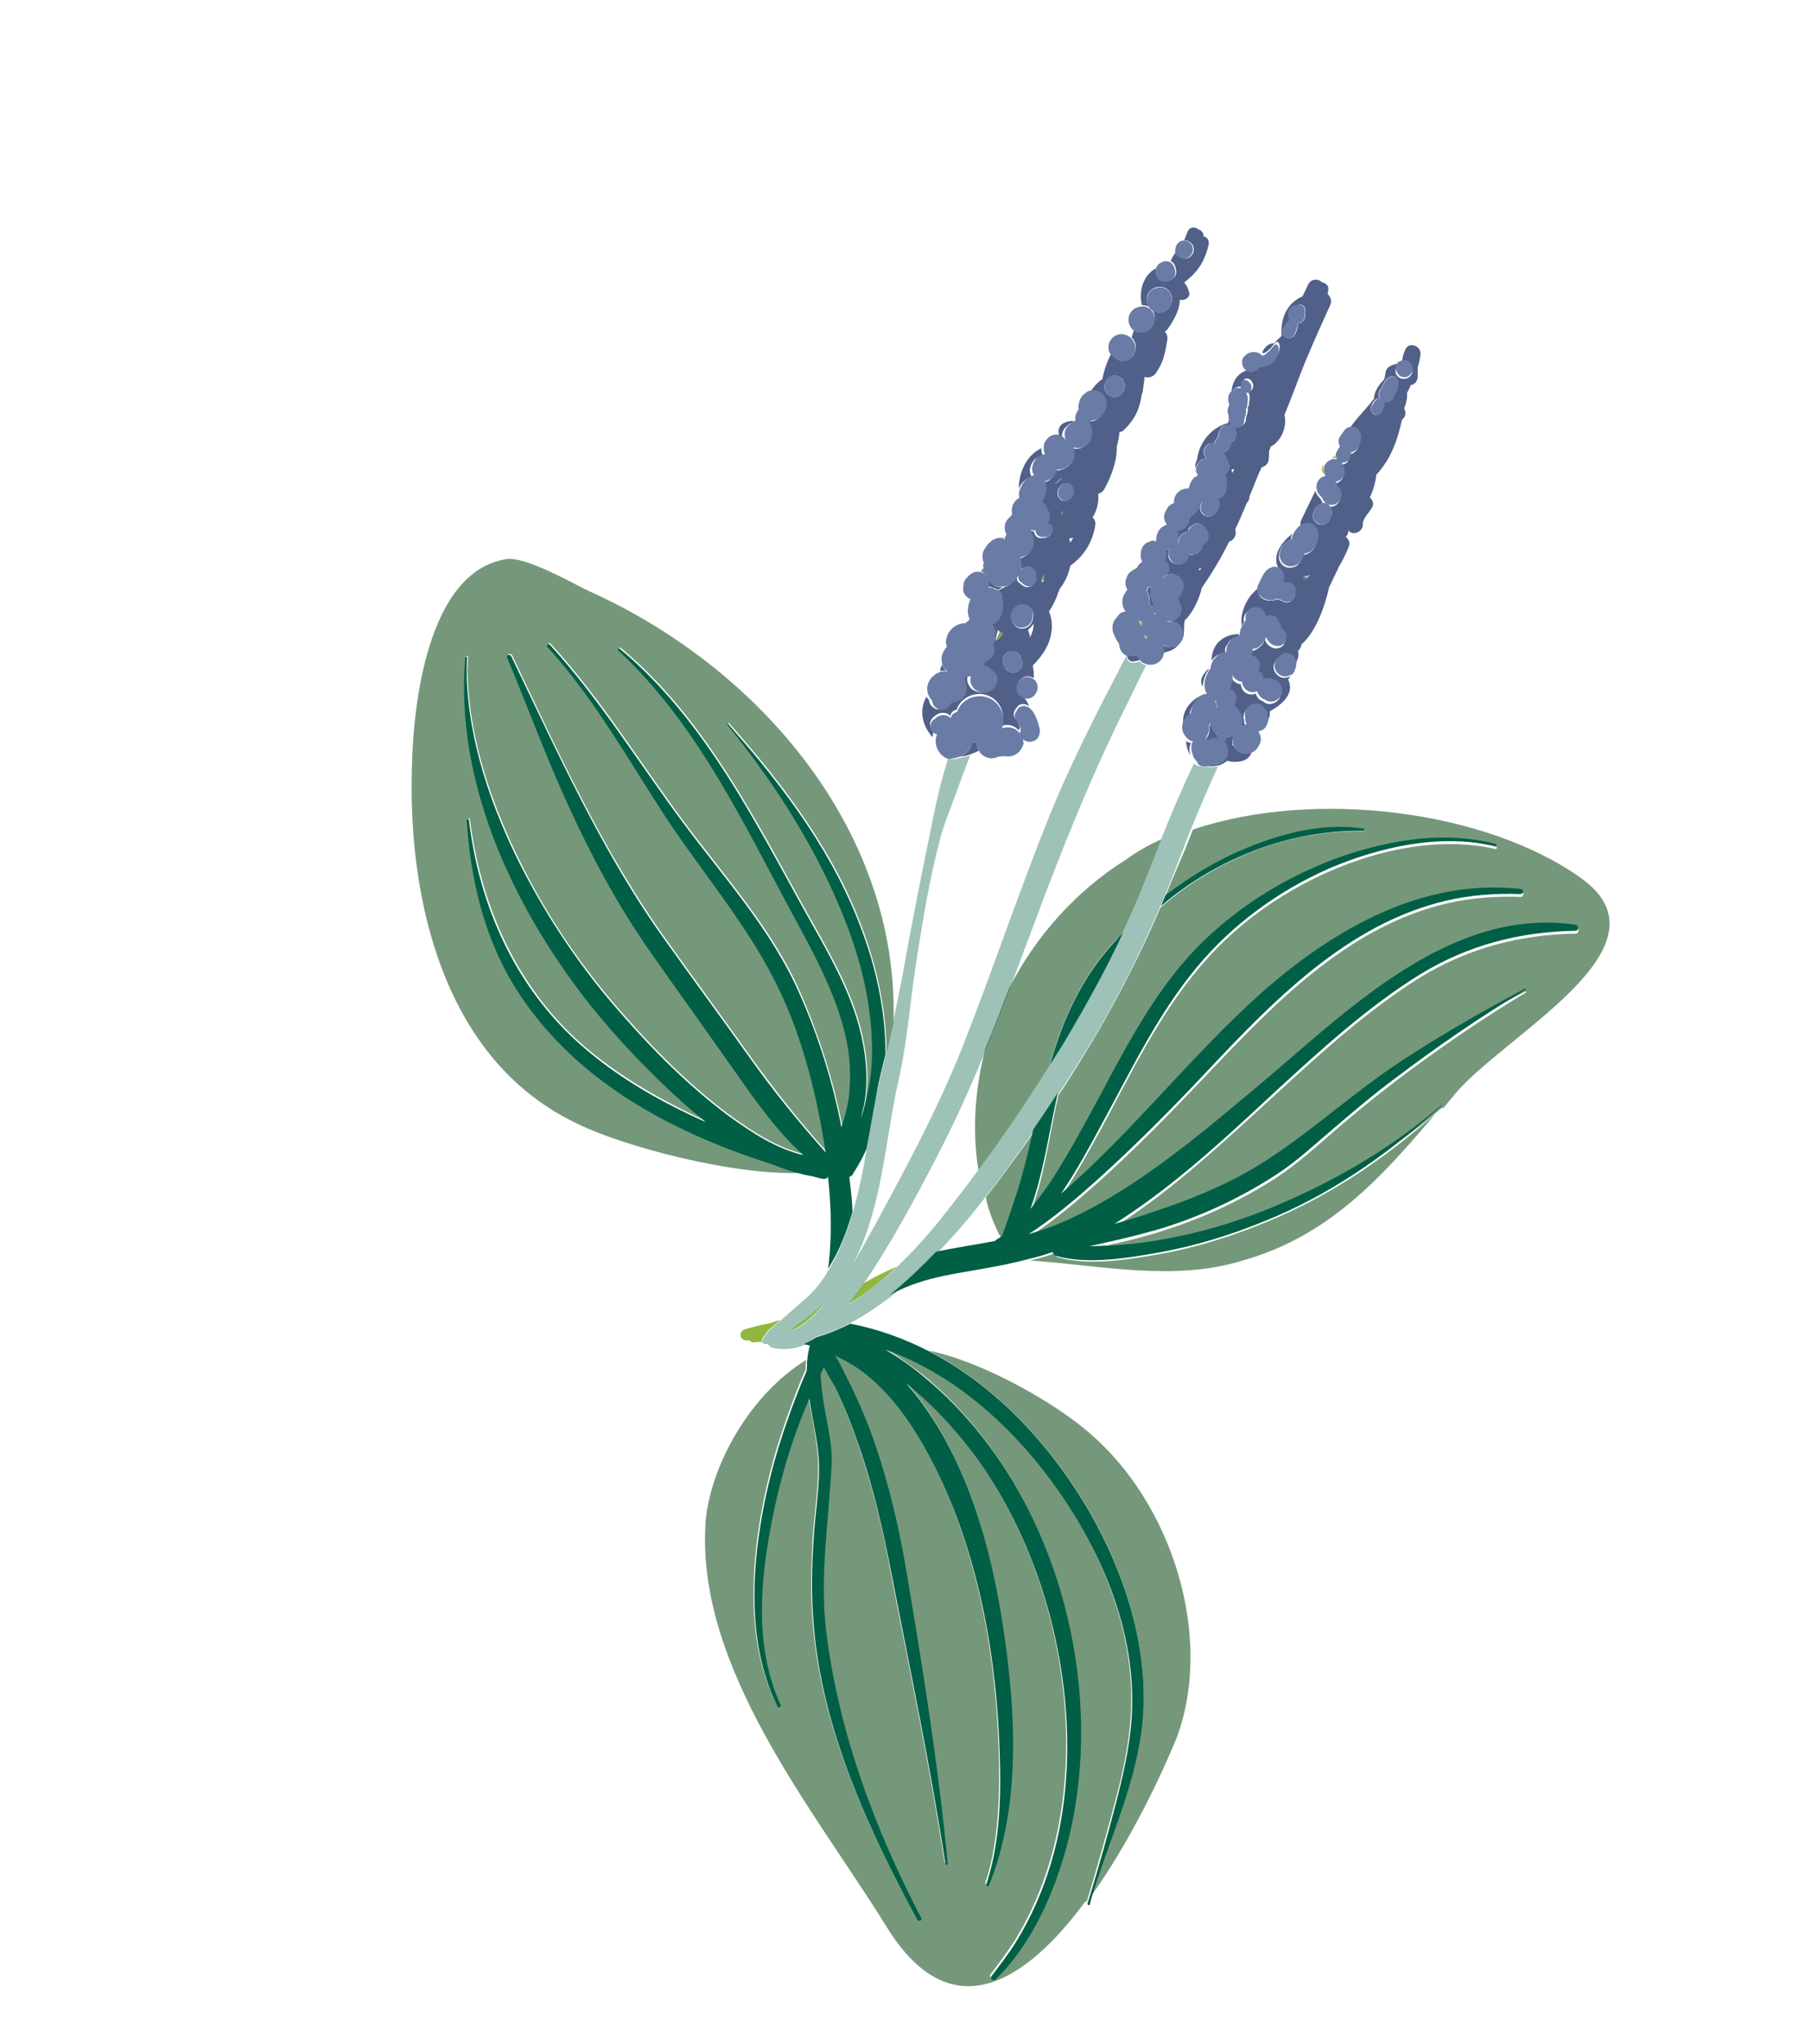 <?xml version="1.0" encoding="UTF-8"?> <svg xmlns="http://www.w3.org/2000/svg" xmlns:xlink="http://www.w3.org/1999/xlink" version="1.1" id="Слой_1" x="0px" y="0px" viewBox="0 0 390 440" style="enable-background:new 0 0 390 440;" xml:space="preserve"> <style type="text/css"> .st0{clip-path:url(#SVGID_00000012460240248437703330000011841261918635132553_);} .st1{fill:#75987B;} .st2{fill:#005F45;} .st3{fill:#90B83E;} .st4{fill:#7EA43F;} .st5{fill:#6A7CA5;} .st6{opacity:0.38;fill-rule:evenodd;clip-rule:evenodd;fill:#005F45;enable-background:new ;} .st7{fill:#516089;} .st8{fill-rule:evenodd;clip-rule:evenodd;fill:#516089;} .st9{fill:#D2BA56;} .st10{fill-rule:evenodd;clip-rule:evenodd;fill:#6A7CA5;} .st11{fill:#B99E30;} </style> <g> <defs> <rect id="SVGID_1_" x="1.3" y="-0.3" width="388" height="439.6"></rect> </defs> <clipPath id="SVGID_00000025423793330030733120000016485699104753153153_"> <use xlink:href="#SVGID_1_" style="overflow:visible;"></use> </clipPath> <g style="clip-path:url(#SVGID_00000025423793330030733120000016485699104753153153_);"> <path class="st1" d="M210.7,251.9c5.4-7.3,10.5-14.8,15.3-22.5c2.8-9.9,6.9-19.1,14.1-26.8c0.5-0.6,1.1-1.1,1.6-1.7 c0.6-1.3,1.2-2.6,1.8-3.9c2.4-5.4,4.5-10.9,6.6-16.3c-2.7,1.2-5.2,2.6-7.5,4.3c-10.9,6.8-19.7,16.7-25.4,28 c-1.6,4.2-3.2,8.5-5,12.7C210,234.3,209.3,243.2,210.7,251.9z"></path> <path class="st1" d="M251,192.8c4.5-3.5,9.4-6.5,14.4-8.8c8.6-4,18.6-7,28.3-5.5c0.3,0.1,0.2,0.5-0.1,0.5 c-15.8-0.4-31.6,5.9-43.7,16.4c-4.9,11.5-10.8,22.7-17.4,33.3c-1.5,2.4-3,4.8-4.6,7.2c-0.2,0.9-0.4,1.8-0.6,2.8 c-1.5,7.1-2.6,15.1-5.3,22.2c1.8-2.2,3.5-4.5,5-6.9c3.7-5.8,7-11.8,10.2-17.9c6.2-11.7,12.7-23.9,22.3-33.1 c8.6-8.2,18.8-14.3,30.1-18.2c10.4-3.6,21.6-5.3,32.6-2.5c0.3,0.1,0.1,0.5-0.1,0.5c-11.9-2.7-24.8,0-35.8,4.8 c-10.9,4.8-20.9,12-28.5,21.3c-8.3,10-14,21.7-20.1,33.1c-2.8,5.1-5.7,10.5-9.1,15.6c15.5-13.2,27.9-29.6,43.1-43.2 c15.4-13.7,34.6-24.8,55.9-22.4c0.7,0.1,0.5,1.1-0.1,1.1c-5.3-0.2-10.7,0.2-15.9,1.4c-21.4,5-37.3,21.7-51.9,37.1 c-7.6,8-15.3,15.9-23.6,23.3c-4.4,3.9-9.1,7.9-14.3,11.3c0,0.1,0,0.1-0.1,0.1c0.2-0.1,0.4-0.1,0.6-0.2c6-1.8,11.7-4.6,17.1-7.8 c11.8-7,22.2-16,32.7-24.8c18.6-15.8,40.6-37.7,67.3-33.8c0.7,0.1,0.7,1.2,0,1.3c-12,0.2-23.2,3.1-33.5,9.4 c-11.1,6.9-21,15.9-30.6,24.7c-10.1,9.2-20.1,18.7-31.4,26.5c-1.3,0.9-2.5,1.7-3.8,2.5c2.8-0.8,5.6-1.7,8.4-2.6 c9.1-3,18.1-6.7,26-12.2c8.7-6,16.6-13.1,25.5-19c9.1-6.2,18.6-11.6,28.4-16.8c0.2-0.1,0.3,0.1,0.2,0.2 c-9.7,5.8-19.1,12.3-28.1,19.1c-4.7,3.6-9.2,7.3-13.6,11.1c-3.8,3.3-7.6,6.7-11.8,9.5c-8.1,5.3-17,9.3-26.3,12.1 c-4.7,1.4-9.4,2.5-14.1,3.4c1.3,0,2.6,0,3.9-0.1c3.9-0.2,7.7-0.6,11.6-1.3c7.5-1.3,15-3.3,22-6.2c13.8-5.5,27-12.9,38.2-22.7 c0.1-0.1,0.3-0.1,0.4,0c0.7-0.8,1.3-1.6,2-2.4c9.8-12.7,48.8-32.2,27.6-47.2c-20.5-14.6-57.4-19.2-83.5-10.4 c-0.5,1.4-1.1,2.7-1.6,4.1C253.9,185.8,252.5,189.3,251,192.8L251,192.8z"></path> <path class="st1" d="M214.8,265c0.2,0.5,0.5,1.1,0.9,1.7c0.1-0.1,0.2-0.2,0.4-0.3c1.7-5.1,3.6-10.1,4.9-15.3 c0.6-2.5,1.2-5,1.8-7.6c-3.4,4.9-6.9,9.7-10.5,14.3C212.8,260.3,213.7,262.7,214.8,265L214.8,265z"></path> <path class="st1" d="M249.8,270c-6.9,1.2-15.2,2.6-22,0.7c-0.4-0.1-0.6-0.4-0.7-0.8l-0.1,0c-1.7,0.6-3.5,1.1-5.2,1.5 c15.2,1,30.9,4.6,45.8,0c18.4-5.2,29.7-17.6,41.5-31.6c-10.9,9.7-23,17.9-36.6,23.4C265.2,266.2,257.6,268.6,249.8,270L249.8,270z "></path> <path class="st1" d="M124,227.7c-6.8-6.2-12.8-13.6-16.5-22.1c-4.1-9.3-6.1-19.1-6.8-29.1c0-0.3,0.5-0.4,0.5-0.1 c2.4,19.1,10.5,37.1,25.5,49.6c7.7,6.4,16.5,11.3,25.5,15.4c-1.5-1.2-3-2.5-4.4-3.7c-7.5-6.7-14.7-14-20.9-22 c-16.4-20.6-28.9-47.4-26.5-74.3c0-0.2,0.4-0.2,0.4,0c0,1.3-0.2,2.6-0.1,3.9c0.4,14.1,5.3,28.2,11.6,40.8 c5.8,11.6,13.2,22.4,21.8,32.1c6.9,7.9,14.4,15.4,22.8,21.7c5.1,3.7,10.4,7.2,16.3,8.6c-5.8-5.2-10.5-12-14.8-18.1 c-6.1-8.7-12.4-17.3-18.4-26c-6.8-9.7-12.3-20-17.2-30.7c-4.9-10.6-8.9-21.6-13.4-32.3c-0.2-0.6,0.6-0.8,0.9-0.3 c9.9,20.8,19.6,42.3,33.1,61.1c6,8.4,12.1,16.7,18.1,25.1c5.2,7.2,10.6,14.1,16.5,20.6c-1.8-11.8-4.8-24-9.9-34.8 c-6.3-13.2-15.8-24.3-23.9-36.4c-8.4-12.7-15.8-26.3-26.1-37.6c-0.3-0.4,0.2-0.9,0.5-0.5c10.8,11.8,19.1,25.4,28.6,38.2 c8.9,12,19.2,23.2,25.2,37c4,9.1,7.1,18.9,9,28.7c0.7-2.1,1.3-4.3,1.6-6.5c0.6-4.3,0.4-8.8-0.7-13.1c-2.2-9-6.5-17.2-10.9-25.3 c-10.9-20.2-21-41.8-38-57.7c-0.3-0.2,0.1-0.6,0.3-0.4c18.8,15.7,29.6,38.3,41.4,59.3c4.5,8,9.2,16.4,10.9,25.5 c0.9,4.5,1.1,9.2,0.2,13.8c-0.1,0.9-0.4,1.9-0.7,2.9c1.5-4.7,2.5-9.7,2.5-14.8c0-8.7-1.7-17.2-4.7-25.3 c-5.9-16.3-15.6-31.7-26.5-45.1c-0.1-0.1,0.1-0.2,0.2-0.1c12.1,13.6,23.2,28.4,29.3,45.8c2.8,7.9,4.6,16.6,4.6,25.2 c0.5-2.2,1-4.4,1.5-6.6c1.3-40.5-28.2-76.1-65.7-92.9c-3-1.4-13.7-7.6-17.8-6.8c-16.9,2.8-20,31.6-20.2,45.3 c-0.8,28.1,6.9,63.1,36.2,76.5c9.3,4.5,33.1,11.1,48.5,10.3c-2.3-0.5-4.6-1.2-6.8-2.2C151.1,245.6,135.9,238.4,124,227.7 L124,227.7z"></path> <path class="st1" d="M234,409.5c0.2-0.5,0.3-1.1,0.5-1.6c1.9-6.4,3.8-13,5.5-19.5c1.7-6.2,3.1-12.5,3.5-18.9 c0.9-13.6-3.2-27.1-9.7-39.1c-9.4-17.2-24.6-33.7-43.3-40.2c2.8,1.7,5.5,3.7,8.1,5.7c19,15.5,30.1,39.6,33.2,63.6 c1.5,11.9,1,24.4-1.9,36.1c-2.7,10.7-7.6,22.3-15.7,30.2c-0.4,0.5-1.3-0.2-0.9-0.7c1.8-2.4,3.6-4.8,5.3-7.4 c13-21.2,13.4-48.6,6.8-72c-3.4-12-8.8-23.5-16.3-33.6c-3.6-4.8-7.7-9.3-12.4-13.2c-0.6-0.5-1.1-0.9-1.7-1.4 c12.7,14.4,18.4,35,21,53.6c2.5,17.7,3.5,37.5-3.2,54.4c-0.2,0.4-0.7,0.2-0.6-0.2c2.9-8.6,3.1-18.7,2.9-27.7 c-0.6-20.9-4.4-42.7-13.7-61.6c-3.9-8-9-16.1-16.3-21.4c-1.7-1.2-3.5-2.2-5.4-3.1c1.1,2,2.1,4,3.1,5.9c2,4.1,3.8,8.4,5.3,12.7 c3.1,9.2,5.3,18.9,7,28.4c3.5,20.7,6.8,41.5,8.8,62.4c0,0.3-0.4,0.3-0.5,0c-3.2-20.9-7.6-41.6-11.6-62.4c-1.7-9.3-3.9-18.5-7-27.5 c-1.5-4.3-3.2-8.7-5.2-12.8c-0.7-1.4-1.5-2.8-2.4-4.2c-0.2,0.5-0.5,1-0.7,1.5c0,1.9,0.2,3.8,0.6,5.7c0.7,4.5,2,9.2,1.8,13.7 c-0.6,11.8-2.7,24-1.2,35.8c2.7,21.8,10.4,42.4,20.5,61.8c0.3,0.6-0.6,0.9-0.9,0.4c-10.6-19.6-20.6-41.3-22.3-63.8 c-0.5-6-0.3-11.9,0-17.9c0.4-5.8,1.5-12,1.1-17.8c-0.3-4-1.3-8.4-2-12.7c-0.9,2.1-1.8,4.3-2.6,6.5c-2.3,6.4-4.1,12.9-5.4,19.5 c-2.6,12.9-3.9,27.6,1.8,39.9c0.2,0.5-0.4,0.9-0.7,0.4c-5.9-12-5.7-26.3-3.6-39.3c1.2-7.4,3.1-14.7,5.6-21.8 c1.3-3.7,2.7-7.5,4.3-11.1c0-0.7,0-1.3,0.1-2c-11.7,7.2-20.2,21.8-21.6,34.2c-2.6,31.8,23.5,62.9,38.9,87.8 c14,22.7,30.2,11.7,42.9-5.5C234,409.5,234,409.5,234,409.5L234,409.5z"></path> <path class="st1" d="M253.5,373.9c7.9-21.8-1.2-50.2-18.7-65.2c-7.4-6.6-23.3-15.6-34.8-17.9c17.5,9.1,31.4,26.2,39.2,43.6 c5.3,12,8.3,24.9,6.5,37.9c-1.8,12.5-7.2,24-10.8,36C243.2,396.8,249.9,382.7,253.5,373.9z"></path> <path class="st2" d="M183.6,260.9c-0.1-2.5-0.4-5.1-0.7-7.5c0.3-0.1,0.6-0.3,0.8-0.7c1.1-1.7,2.1-3.5,2.9-5.3 c0.8-4.2,1.5-8.4,2.3-12.6c0.5-2.7,1.2-5.3,1.8-7.9c0-8.6-1.8-17.4-4.6-25.2c-6.1-17.4-17.2-32.2-29.3-45.8 c-0.1-0.1-0.3,0.1-0.2,0.1c10.9,13.4,20.6,28.8,26.5,45.1c2.9,8.1,4.7,16.6,4.7,25.3c0,5.2-1,10.1-2.5,14.8c0.3-1,0.4-2,0.7-2.9 c0.9-4.5,0.7-9.3-0.2-13.8c-1.7-9.1-6.4-17.5-10.9-25.5c-11.8-21-22.6-43.6-41.4-59.3c-0.3-0.2-0.6,0.2-0.3,0.4 c17.1,15.9,27.1,37.6,38,57.7c4.4,8.1,8.8,16.3,10.9,25.3c1,4.2,1.2,8.7,0.7,13.1c-0.3,2.2-0.9,4.4-1.6,6.5 c-1.9-9.9-5-19.7-9-28.7c-6.1-13.9-16.3-25-25.2-37c-9.5-12.8-17.8-26.4-28.6-38.2c-0.3-0.4-0.8,0.2-0.5,0.5 c10.3,11.3,17.7,24.9,26.1,37.6c8.1,12.1,17.6,23.1,23.9,36.4c5.1,10.7,8.1,23,9.9,34.8c-5.9-6.6-11.4-13.4-16.5-20.6 c-6-8.4-12.1-16.7-18.1-25.1c-13.5-18.8-23.1-40.3-33.1-61.1c-0.3-0.5-1.1-0.3-0.9,0.3c4.5,10.7,8.5,21.7,13.4,32.3 c4.9,10.7,10.5,21.1,17.2,30.7c6.1,8.7,12.3,17.3,18.4,26c4.3,6.1,9,12.9,14.8,18.1c-5.9-1.4-11.2-4.9-16.3-8.6 c-8.4-6.3-15.9-13.8-22.8-21.7c-8.6-9.7-15.9-20.5-21.8-32.1c-6.3-12.5-11.2-26.7-11.6-40.8c0-1.3,0-2.6,0.1-3.9 c0-0.2-0.3-0.2-0.4,0c-2.3,26.8,10.3,53.6,26.5,74.3c6.3,7.9,13.4,15.3,20.9,22c1.4,1.2,2.9,2.5,4.4,3.7 c-9.1-4.1-17.8-8.9-25.5-15.4c-15-12.5-23.2-30.4-25.5-49.6c0-0.3-0.5-0.3-0.5,0.1c0.7,10.1,2.6,19.9,6.8,29.1 c3.8,8.4,9.7,15.9,16.5,22.1c11.9,10.8,27.1,17.9,42.5,22.8c2.2,0.9,4.4,1.6,6.8,2.2c0.5,0.1,1,0.2,1.5,0.3c0.1,0,0.4,0,0.5,0.1 c0.7,0.2,1.4,0.4,2.1,0.5c0.5,0.1,1-0.1,1.1-0.5c0.6,5.4,0.8,10.9,0.4,16.3c-0.1,1.2-0.2,2.4-0.4,3.6 C180.9,269.1,182.4,265,183.6,260.9L183.6,260.9z"></path> <path class="st3" d="M177.1,280.9c-1.7,1.6-3.6,3.1-5.6,4.5c-0.4,0.3-1,0.8-1.6,1.2c3.3-1,6.3-4.3,8.3-6.9c-0.3,0.4-0.7,0.7-1,1.1 L177.1,280.9C177.2,280.8,177.1,280.9,177.1,280.9z"></path> <path class="st3" d="M182.9,280.7c3.7-2.3,7.1-5,10.2-8c-2.4,1.1-4.8,2.2-7.1,3.6C185.1,277.7,184,279.1,182.9,280.7L182.9,280.7z "></path> <path class="st3" d="M164.4,288c-0.4,0.2,0.1-0.3,0.3-0.5c0.3-0.5,0.5-0.9,1-1.3c0.8-0.7,1.6-1.3,2.3-2c-0.9,0.2-1.8,0.6-2.7,0.8 c-1.6,0.3-3.2,0.7-4.9,1.2c-1.5,0.5-1.1,2.5,0.5,2.4c0.1,0,0.4,0,0.5,0c0.3,0.3,0.7,0.5,1.2,0.4s1-0.1,1.4-0.1 C164,288.5,164.1,288.2,164.4,288L164.4,288z"></path> <path class="st2" d="M293.6,178.9c0.3,0,0.4-0.5,0.1-0.5c-9.6-1.5-19.6,1.5-28.3,5.5c-5.1,2.4-9.9,5.4-14.4,8.8 c-0.3,0.8-0.7,1.6-1,2.4C262,184.8,277.9,178.6,293.6,178.9z"></path> <path class="st2" d="M226.1,229.3c2-3.1,3.9-6.2,5.7-9.4c3.6-6.2,7-12.5,10-19c-0.6,0.5-1.1,1.1-1.6,1.7 C233,210.3,228.9,219.4,226.1,229.3z"></path> <path class="st2" d="M310.3,238c-11.2,9.7-24.4,17.2-38.2,22.7c-7.1,2.8-14.5,4.9-22,6.2c-3.8,0.7-7.7,1.1-11.6,1.3 c-1.3,0-2.6,0.1-3.9,0.1c4.7-1,9.5-2.1,14.1-3.4c9.3-2.7,18.2-6.8,26.3-12.1c4.3-2.8,7.9-6.2,11.8-9.5c4.4-3.8,8.9-7.6,13.6-11.1 c9-6.8,18.4-13.3,28.1-19.1c0.2-0.1,0-0.4-0.2-0.2c-9.7,5.2-19.2,10.6-28.4,16.8c-8.8,6-16.7,13.1-25.5,19 c-8,5.5-16.9,9.2-26,12.2c-2.8,1-5.6,1.8-8.4,2.6c1.3-0.8,2.6-1.7,3.8-2.5c11.3-7.7,21.4-17.2,31.4-26.5 c9.6-8.8,19.6-17.9,30.6-24.7c10.3-6.3,21.4-9.2,33.5-9.4c0.7,0,0.7-1.2,0-1.3c-26.7-3.9-48.6,18-67.3,33.8 c-10.5,8.8-20.9,17.7-32.7,24.8c-5.4,3.2-11.1,6.1-17.1,7.8c-0.2,0.1-0.4,0.1-0.6,0.2c0-0.1,0-0.1,0.1-0.1 c5.1-3.3,9.9-7.4,14.3-11.3c8.2-7.4,16-15.2,23.6-23.3c14.5-15.4,30.5-32.1,51.9-37.1c5.2-1.2,10.6-1.6,15.9-1.4 c0.7,0,0.9-1,0.1-1.1c-21.3-2.4-40.5,8.8-55.9,22.4c-15.2,13.6-27.7,29.9-43.1,43.2c3.4-5,6.3-10.4,9.1-15.6 c6.2-11.4,11.8-23.1,20.1-33.1c7.6-9.2,17.6-16.5,28.5-21.3c11-4.7,24-7.6,35.8-4.8c0.3,0.1,0.4-0.4,0.1-0.5 c-10.9-2.8-22.1-1-32.6,2.5c-11.3,3.9-21.5,10-30.1,18.2c-9.6,9.2-16.1,21.4-22.3,33.1c-3.3,6.1-6.5,12.1-10.2,17.9 c-1.5,2.4-3.3,4.7-5,6.9c2.6-7.1,3.8-15.1,5.3-22.2c0.2-0.9,0.4-1.8,0.6-2.8c-1.7,2.6-3.5,5.3-5.3,7.9c-0.6,2.6-1.1,5.1-1.8,7.6 c-1.3,5.2-3.1,10.2-4.9,15.3c-0.1,0.1-0.2,0.2-0.4,0.3c-0.4,0.2-0.8,0.5-1.2,0.8c-4.2,0.8-8.4,1.4-12.6,2.3 c-3.1,3.2-6.4,6.4-10,9.3c1-0.6,2.1-1,3.1-1.5c3.7-1.6,7.7-2.5,11.6-3.2c5.2-0.9,10.2-1.7,15.1-3c1.7-0.4,3.5-0.9,5.2-1.5l0.1,0 c0.1,0.3,0.3,0.7,0.7,0.8c6.9,1.9,15.1,0.5,22-0.7c7.8-1.4,15.4-3.7,22.7-6.7c13.6-5.4,25.7-13.7,36.6-23.4c0.5-0.5,1-0.9,1.6-1.4 c0.1-0.2,0.1-0.3,0-0.5C310.6,237.9,310.4,237.9,310.3,238L310.3,238z"></path> <path class="st2" d="M239.2,334.5c-7.8-17.4-21.7-34.6-39.2-43.6c-5.3-2.7-11-4.8-16.9-5.9c-2.4,1.2-4.8,2.2-7.3,2.9 c-0.9,0.6-1.7,1-2.7,1.5c0.4,0.1,0.9,0.2,1.3,0.3c-0.3,1.1-0.5,2.3-0.6,3.5c0,0.7,0,1.3-0.1,2c-1.6,3.6-3,7.4-4.3,11.1 c-2.5,7.1-4.4,14.4-5.6,21.8c-2.1,13-2.3,27.2,3.6,39.3c0.2,0.5,0.9,0.1,0.7-0.4c-5.7-12.3-4.4-26.9-1.8-39.9 c1.3-6.6,3.1-13.2,5.4-19.5c0.8-2.2,1.7-4.4,2.6-6.5c0.6,4.3,1.7,8.6,2,12.7c0.4,5.8-0.8,12-1.1,17.8c-0.4,6-0.5,11.9,0,17.9 c1.7,22.5,11.7,44.2,22.3,63.8c0.3,0.5,1.2,0.2,0.9-0.4c-10.1-19.4-17.8-39.9-20.5-61.8c-1.4-11.9,0.6-24,1.2-35.8 c0.2-4.5-1.1-9.2-1.8-13.7c-0.3-2-0.5-3.8-0.6-5.7c0.2-0.5,0.5-1,0.7-1.5c0.8,1.4,1.6,2.8,2.4,4.2c2,4.1,3.7,8.4,5.2,12.8 c3.1,8.9,5.2,18.2,7,27.5c4,20.7,8.4,41.5,11.6,62.4c0,0.2,0.5,0.3,0.5,0c-2-21-5.3-41.6-8.8-62.4c-1.6-9.6-3.8-19.2-7-28.4 c-1.5-4.4-3.3-8.6-5.3-12.7c-1-1.9-1.9-4-3.1-5.9c1.9,0.9,3.7,1.9,5.4,3.1c7.3,5.3,12.4,13.5,16.3,21.4 c9.3,18.9,13.1,40.7,13.7,61.6c0.3,9,0,19-2.9,27.7c-0.1,0.4,0.5,0.6,0.6,0.2c6.8-16.9,5.8-36.7,3.2-54.4 c-2.7-18.6-8.3-39.1-21-53.6c0.6,0.4,1.1,0.9,1.7,1.4c4.6,3.9,8.7,8.4,12.4,13.2c7.5,10,12.9,21.6,16.3,33.6 c6.6,23.4,6.3,50.8-6.8,72c-1.6,2.6-3.5,5-5.3,7.4c-0.4,0.5,0.5,1.2,0.9,0.7c8-7.8,13-19.4,15.7-30.2c2.9-11.7,3.4-24.1,1.9-36.1 c-3-24-14.2-48.1-33.2-63.6c-2.5-2.1-5.2-4-8.1-5.7c18.7,6.6,34,23.1,43.3,40.2c6.5,11.9,10.6,25.4,9.7,39 c-0.4,6.4-1.9,12.7-3.5,18.9c-1.7,6.5-3.5,13-5.5,19.5c-0.2,0.5-0.3,1.1-0.5,1.6c0,0.1,0,0.1,0,0.2c0.1,0.2,0.4,0.3,0.5,0 c0.1-0.4,0.2-0.8,0.3-1.2c3.6-12,9.1-23.4,10.8-36C247.5,359.3,244.5,346.5,239.2,334.5L239.2,334.5z"></path> <path class="st4" d="M275.8,134.9c0-0.4-0.1-0.8-0.2-1.1c-0.2,0.1-0.3,0.2-0.5,0.2c0.1,0.2,0.2,0.4,0.2,0.6 C275.5,134.7,275.7,134.8,275.8,134.9z"></path> <path class="st4" d="M275.9,133.7C276,133.7,275.9,133.8,275.9,133.7L275.9,133.7z"></path> <path class="st5" d="M280.9,124.8c0.1-0.1,0.2-0.2,0.3-0.2c0.1-0.2,0.1-0.3,0.2-0.5c-0.2,0-0.5,0.1-0.7,0.1 c-0.1,0.2-0.3,0.4-0.4,0.6C280.6,124.7,280.8,124.7,280.9,124.8L280.9,124.8z"></path> <path class="st6" d="M175.7,287.8c2.5-0.7,5-1.7,7.3-2.9c3.1-1.6,6-3.6,8.8-5.7c3.6-2.9,6.9-6.1,10-9.3c0.3-0.4,0.7-0.7,1-1.1 c3.2-3.4,6.3-7,9.2-10.8c3.7-4.6,7.1-9.4,10.5-14.3c1.8-2.6,3.5-5.2,5.3-7.9c1.5-2.4,3.1-4.8,4.6-7.2 c6.7-10.6,12.5-21.8,17.4-33.3c0.3-0.8,0.7-1.6,1-2.4c1.5-3.5,2.8-7,4.2-10.6c0.5-1.3,1-2.7,1.6-4.1c1.8-4.4,3.7-8.8,5.7-13.2 c-0.2,0.1-0.4,0.1-0.7,0.1c-0.8,0.1-1.4,0-2.1,0c0,0-0.1,0-0.1,0c-0.8,0-1.7-0.2-2.3-0.7c-2,4.3-4,8.7-5.8,13.2 c-0.4,1.1-0.9,2.1-1.3,3.3c-2.1,5.5-4.2,10.9-6.6,16.3c-0.6,1.3-1.2,2.6-1.8,3.9c-3.1,6.4-6.5,12.8-10,19 c-1.8,3.2-3.7,6.3-5.7,9.4c-4.8,7.7-9.9,15.2-15.3,22.5c-2.7,3.7-5.5,7.3-8.3,10.8c-2.9,3.6-6,7-9.3,10.1c-3.2,3-6.6,5.6-10.2,8 c1.2-1.5,2.2-3,3.1-4.4c0-0.1,0.1-0.1,0.1-0.1c6-8.8,11.1-18.4,16-27.8c3.8-7.4,7.2-14.9,10.3-22.6c1.7-4.2,3.4-8.5,5-12.7 c1.7-4.6,3.4-9.1,5.1-13.6c6.2-16.7,12.7-33,20.7-48.9c1.2-2.5,2.4-5,3.7-7.5c-0.1-0.1-0.2-0.1-0.4-0.2c-0.4-0.2-0.7-0.4-0.9-0.7 c-0.4,0.2-0.9,0.2-1.4,0.3c-0.8,0.1-1.6-0.7-1.4-1.3c-0.1,0-0.1-0.1-0.2-0.1c-5.9,11.4-11.8,22.7-16.6,34.6 c-6.6,16.4-12.2,33.2-18.7,49.7c-5.2,13-11.7,25.1-18.3,37.3c-1.7,3.1-3.4,6.2-5.2,9.2c6.3-11.9,6.9-26.6,9.8-39.5 c1.9-8.3,2.5-17,3.8-25.4c1.4-8.8,2.8-17.7,5.1-26.4c1-3.9,2.8-7.9,4.1-11.7c0.8-2.2,1.6-4.3,2.4-6.4c-0.7,0.2-1.5,0.4-2.3,0.5 c-0.8,0.3-1.7,0.3-2.4,0.1c-2.3,6.9-3.4,13.9-4.9,20.9c-1.7,8.3-3.3,16.7-4.8,25c-0.7,3.8-1.5,7.6-2.3,11.4 c-0.5,2.2-1,4.4-1.5,6.6c-0.6,2.6-1.2,5.3-1.8,7.9c-0.9,4.1-1.6,8.4-2.3,12.6c-0.8,4.6-1.7,9.1-3,13.5c-1.2,4.2-2.8,8.2-5,12 c-0.5,0.9-1,1.7-1.6,2.5c-2,2.9-4.6,4.8-7.3,7.2c-0.5,0.5-1.2,1-1.7,1.5c-0.8,0.7-1.6,1.3-2.3,2c-0.4,0.4-0.7,0.8-1,1.3 c-0.1,0.2-0.7,0.8-0.3,0.5c-0.2,0.2-0.4,0.5-0.3,0.8c0.1,0.1,0.2,0.2,0.4,0.3c0.3,0.1,0.6,0.1,0.9,0.1c0.2,0.4,0.6,0.7,1,0.8 c2.4,0.5,4.6,0.3,6.7-0.6C174,288.9,174.9,288.4,175.7,287.8L175.7,287.8z M178.3,279.7c-2,2.6-5,6-8.3,6.9 c0.6-0.5,1.2-0.9,1.6-1.2c2-1.4,3.9-2.9,5.6-4.5c0-0.1,0.1,0,0.1-0.1C177.6,280.4,178,280.1,178.3,279.7z"></path> <path class="st4" d="M216,136.3c-0.2-0.1-0.5-0.2-0.7-0.3c-0.3,0.7-0.6,1.3-0.9,2C215.1,137.5,215.6,136.9,216,136.3z"></path> <path class="st4" d="M224.8,124.7c0.1-0.3,0.1-0.5,0.1-0.8c-0.1,0-0.2,0-0.2,0c-0.1,0.4-0.2,0.8-0.4,1.2c0,0.1-0.1,0.2-0.1,0.2 c0.1-0.2,0.4-0.3,0.5-0.4C224.8,124.8,224.8,124.7,224.8,124.7z"></path> <path class="st4" d="M228.9,110c-0.1,0.2-0.3,0.4-0.4,0.6c0.1,0,0.2,0,0.3-0.1C228.9,110.4,228.9,110.2,228.9,110z"></path> <path class="st7" d="M256.1,154.1c0-0.1,0-0.3,0.1-0.4c0.1-0.7,0.4-1.2,0.7-1.8c0.5-0.9,1-1.4,2-1.9c0.2-0.1,0.4-0.1,0.7-0.1 c-0.1-0.2-0.3-0.4-0.3-0.6c0,0.1,0,0.1,0,0.2c-1.5,0.5-2.8,1.5-3.7,2.9c-0.7,1.2-0.9,2.2-0.8,3.2c0.1-0.2,0.2-0.3,0.3-0.5 C255.3,154.6,255.6,154.3,256.1,154.1L256.1,154.1z"></path> <path class="st8" d="M267.9,134c-0.3-1.1,0.3-2.3,1.4-2.7c1.4-0.5,2.9,0.5,2.9,2c0.1-0.2,0.4-0.3,0.5-0.3c0.6-0.2,1.1,0,1.6,0.3 c0.3,0.2,0.5,0.5,0.7,0.9c0.1-0.1,0.3-0.2,0.5-0.2c0.2,0.3,0.2,0.7,0.2,1.1c-0.2-0.1-0.3-0.1-0.4-0.2c0.1,0.2,0.1,0.4,0.2,0.5 c0.1,0.2,0.1,0.4,0.2,0.4c0.1,0,0,0.1,0.1,0.1c0.1,0.1,0.2,0.1,0.3,0.2c0.3,0.2,0.5,0.5,0.6,0.9c0.2,0.5,0.2,1.1-0.1,1.5 c-0.3,0.7-1,1.1-1.7,1.1c-0.6,0.1-1-0.2-1.5-0.5c-0.4-0.3-0.8-0.7-0.9-1.2c0-0.1,0-0.2-0.1-0.3c-0.2,0.6-0.5,1.2-1,1.6 c-0.6,0.5-1.2,0.9-1.9,1c0,0.5-0.1,0.9-0.3,1.4c0.2,0,0.3,0.1,0.5,0.1c1.1,0.5,1.6,2,1.1,3.1c-0.1,0.1-0.1,0.2-0.2,0.3 c0.1,0,0.4,0,0.5,0.1c0.4,0.2,0.7,0.7,0.7,1.1c0,0.1,0,0.2,0,0.3c0.6-0.2,1.4-0.1,2,0.1c0.2,0.1,0.5,0.2,0.7,0.3 c1.2,0.4,1.6,2.1,1.1,3.2c-0.5,1.1-2.1,1.8-3.2,1.1c-0.4-0.3-0.8-0.5-1.2-0.7c-0.3-0.3-0.7-0.9-0.8-1.3c-0.6,0.3-1.3,0.3-1.9,0 c-0.8-0.4-1.2-1.1-1.3-2c-0.4,0-0.6-0.1-1-0.3c-0.5-0.3-0.9-0.7-1.1-1.2c0,0,0,0,0,0.1c0,0.4,0,0.8,0,1.3 c-0.1,0.6-0.3,1.2-0.6,1.7c0.1,0.1,0.3,0.1,0.4,0.1c1,0.5,1.5,1.8,0.9,2.7c0,0.1-0.1,0.1-0.1,0.2c0,0.2-0.1,0.3-0.2,0.5 c0.3,0.2,0.6,0.5,0.9,0.9c0.7,0.9,1.1,1.9,0.8,3.1c0,0.1,0,0.2-0.1,0.3c0.3-0.2,0.8-0.3,1.1-0.3c-0.2-0.4-0.3-0.9-0.3-1.4 c0-0.1,0-0.2-0.1-0.3c-0.1-0.7,0.2-1.4,0.6-1.9c0.2-0.2,0.4-0.3,0.5-0.5c0.4-0.4,1.2-0.5,1.7-0.3c0.5,0.1,0.9,0.4,1.3,0.8 c-0.1,0-0.1-0.1-0.2-0.1c0.1,0.1,0.2,0.2,0.3,0.4c0.1,0,0.1,0,0.1,0.1c0,0,0,0,0.1,0c-0.1,0,0-0.1-0.1-0.1 c0.3,0.4,0.5,0.7,0.6,1.1c0.2,0.6,0.2,0.8,0.1,1.3c0.2-0.2,0.3-0.5,0.4-0.8c0.3-0.5,0.3-1.1,0.2-1.5c2.8-1.6,5.3-3.8,4.1-6.7 c0-0.1-0.1-0.1-0.1-0.2c0.2-0.2,0.3-0.5,0.5-0.7c-0.2,0.1-0.4,0.2-0.6,0.2c-0.5,0.2-1.2,0.2-1.7-0.1c-0.5-0.3-1-0.8-1.2-1.3 c-0.2-0.5-0.2-1.3,0.1-1.7c0.3-0.5,0.5-0.9,1-1.2c0.1,0,0.2-0.1,0.3-0.2c0,0,0,0,0-0.1c0.5-0.4,1.4-0.4,2-0.1 c0.6,0.3,1.2,1,1.1,1.7c0,0.1,0,0.2,0,0.4c0.2-0.4,0.3-0.8,0.5-1.2c0.3-0.7,0.3-1.3,0.1-1.8c0.4-0.4,0.7-0.9,0.8-1.5 c3.2-2.7,5.2-8.8,5.9-12.2c0.7-1.5,1.5-3.1,2.2-4.6c0.8-1.3,1.5-2.8,2.1-4.3c0.3-0.8-0.1-1.6-0.7-2c0.4-0.4,0.6-0.9,0.6-1.4 c0.9,1.3,3.2,0.3,3.1-1.4c-0.1-1.1,1.5-2.6,2-3.6c0.4-0.7,0.1-1.6-0.5-2.1c0.7-1.5,1.2-3.1,1.4-4.9c3.1-3.3,4.6-7.5,5.5-11.8 c0.9-0.7,0.9-1.7,0.5-2.4c0-0.2,0.1-0.3,0.1-0.4c0.4-1,0.6-2,0.5-3c0.3-0.6,0.6-1.1,0.8-1.7c1-0.1,1.5-1,1.5-1.9 c0-0.6,0-1.3,0-1.9c0.3-0.9,0.5-1.9,0.6-2.8c0.2-1.8-2.5-2.9-3.3-1c-0.4,0.9-0.6,1.8-0.7,2.7c0.8-0.2,1.6,0.2,2,1 c0.1,0.2,0.1,0.5,0.2,0.7c0.2,0.6-0.3,1.3-0.8,1.6c-0.5,0.3-1.2,0.4-1.8,0.1c-0.6-0.3-1-0.9-1-1.5c0-0.5,0.2-1.3,0.7-1.6 c-0.5,0-1.1,0.2-1.6,0.4c-0.6,0.3-1.1,0.7-1.2,1.4c-0.1,0.6-0.2,1-0.3,1.6c-1.2,1.1-2.3,2.9-2.2,4.1c-1.7,2.3-3.8,4.2-5.3,6.5 c0.1,0,0.1,0,0.1,0c0.7-0.1,1.6,0.3,1.9,0.9c0.3,0.5,0.5,1.1,0.3,1.7c-0.1,0.3-0.2,0.5-0.2,0.8c-0.1,0.3-0.2,0.6-0.3,0.8 c-0.2,0.5-0.8,1-1.3,1.2c-0.1,0-0.2,0.1-0.3,0.1c-0.1,0.5-0.3,1-0.5,1.4c-0.2,0.6-1,0.9-1.6,0.8c0.1,0,0.1,0.1,0.1,0.1 c0.2,0.3,0.3,0.7,0.5,1.1c0.4,1.1-0.3,2.4-1.4,2.8c-0.2,0.1-0.3,0.1-0.5,0.1c0,0.1,0.1,0.2,0.2,0.3c0.1,0.2,0.2,0.4,0.2,0.5 c0.1,0.1,0.2,0.2,0.3,0.4c0.5,0.4,0.6,1.1,0.6,1.8c0,0.2-0.1,0.3-0.1,0.3c-0.2,0.7-0.6,1.3-1.4,1.6c-0.5,0.2-1.1,0.1-1.6-0.1 c-0.5-0.3-0.9-0.7-1.1-1.3c-0.1-0.1-0.2-0.2-0.3-0.4c-0.4-0.4-0.7-0.8-0.9-1.4c0-0.1,0-0.2,0-0.2c-1,2.1-2.1,4.3-3.1,6.4 c-0.2,0.4-0.2,0.9-0.1,1.2c1.5-0.9,3.5,0.1,3.6,1.9c0,1.3-0.3,2.6-1.2,3.5c-0.5,0.5-1.1,0.8-1.8,0.9c-0.1,0.5-0.4,0.9-0.7,1.4 c-0.4,0.6-0.7,1-1.4,1.2c-0.6,0.2-1.3,0.2-1.9-0.1c-0.6-0.3-1-0.8-1.2-1.4c-0.2-0.6-0.1-1.3,0.1-1.9c0.2-0.5,0.3-1,0.7-1.4 c0.4-0.5,1-0.8,1.6-0.9l0-0.1c0.1-0.5,0.2-0.9,0.4-1.4c-0.6,0.5-1.2,1-1.7,1.6c-1.8,2-2.2,4.2-1.3,5.8c0.5,0.2,0.8,0.7,1,1.3 c0.2,0.5,0.2,1.1,0,1.7c0.1,0.1,0.3,0.1,0.5,0.2l0.1,0c0.3-0.1,0.8-0.1,1.1,0.1c0.5,0.3,0.9,0.8,0.9,1.3c0,0,0,0.1,0,0.2 c0.1,0.3,0,0.7,0,1c-0.2,0.7-0.6,1.2-1.2,1.5c-0.5,0.2-1,0.1-1.4-0.1c-0.1-0.1-0.2-0.1-0.3-0.2c-0.2,0-0.5-0.1-0.7-0.2 c-0.1,0-0.1,0-0.1,0c-0.1,0-0.1,0-0.1-0.1c0,0,0,0-0.1,0c-0.2,0.1-0.3,0.2-0.5,0.2c-0.4,0.2-0.8,0.1-1.2,0.1 c-1.3,0-2.7-1.1-2.4-2.6c-1.7,1.3-3,3.2-3.5,5.9c-0.1,0.8-0.1,1.5,0,2.2c0.1-0.1,0.1-0.3,0.2-0.4C267.7,134.2,267.8,134,267.9,134 L267.9,134z M297.5,93.1L297.5,93.1C297.4,93.2,297.4,93.2,297.5,93.1z M284.1,121.6c-0.1,0.2-0.2,0.3-0.3,0.5 C283.9,121.9,284,121.7,284.1,121.6z M281.5,124c0.2,0,0.5-0.2,0.7-0.3c-0.3,0.3-0.6,0.5-0.9,0.8c-0.1,0.1-0.2,0.2-0.3,0.2 c-0.2,0-0.4,0-0.5-0.1c0.1-0.2,0.3-0.4,0.4-0.6C281,124.1,281.2,124.1,281.5,124L281.5,124z M275.9,133.7 C275.9,133.8,275.9,133.7,275.9,133.7L275.9,133.7z M295.3,87.5c0.3-0.7,0.6-1.5,1.4-1.7c0.2-0.1,0.3-0.1,0.4-0.1 c-0.4-0.6-0.2-1.5,0.3-2c0.3-0.6,0.5-1.2,0.9-1.7c0.5-0.6,1.2-1.3,2.1-0.9c0.8,0.4,0.7,1.4,0.6,2.2c-0.1,0.6-0.4,1.2-0.8,1.8 c-0.2,1-1.1,1.8-2.2,1.4c0.2,0.8-0.2,1.5-0.5,2.1c-0.3,0.6-1,0.9-1.7,0.6C295.3,88.9,295,88.1,295.3,87.5L295.3,87.5z M282.9,110.2c0.2-0.4,0.3-0.7,0.6-1c0.2-0.3,0.6-0.5,0.9-0.7c0.4-0.2,0.9-0.3,1.4,0c0.5,0.3,0.8,0.7,0.9,1.2 c0.1,0.4,0.2,0.7,0,1.1c-0.1,0.3-0.3,0.7-0.4,1.1c-0.4,1-1.6,1.3-2.5,0.9C282.8,112.3,282.4,111.1,282.9,110.2L282.9,110.2z"></path> <path class="st9" d="M261.8,151.4c0.1,0.3,0.1,0.6,0.1,0.9c0.1,0,0.2-0.1,0.2-0.2c-0.2-0.3-0.4-0.6-0.3-1c0-0.2,0-0.3,0-0.4 c-0.1,0-0.2,0-0.3,0.1C261.7,151,261.8,151.2,261.8,151.4L261.8,151.4z"></path> <path class="st9" d="M267.9,134c0,0.1,0,0.1-0.1,0.1C267.8,134,267.9,134,267.9,134z"></path> <path class="st7" d="M259.8,144.9c0.4-0.6,0.5-0.7,0.4-0.6c0-0.1,0-0.1,0.1-0.1c0-0.1,0-0.2,0-0.2c-0.3,0.2-0.6,0.5-0.8,0.8 c-1,1.2-1,2.2-0.5,3.1c0-0.1,0-0.2,0-0.2C259.1,146.7,259.4,145.8,259.8,144.9L259.8,144.9z"></path> <path class="st9" d="M287.6,98c-0.3,0.2-0.6,0.5-0.9,0.7c0.4-0.1,0.7-0.1,1.1,0C287.6,98.5,287.6,98.3,287.6,98z"></path> <path class="st7" d="M263.5,140.7C263.1,140.8,263.1,140.8,263.5,140.7c0.1,0,0.2-0.1,0.3-0.1c0-0.6,0-1.2,0.4-1.7 c0.4-0.7,0.9-1.3,1.7-1.6c0.1-0.1,0.2-0.1,0.4-0.2c0.1-0.1,0.3-0.1,0.4-0.1c0-0.1,0-0.2,0-0.3c0-0.1,0.1-0.1,0-0.2 c-1.4,0.1-2.7,0.4-3.8,1.3c-1.4,1.1-2,2.8-2,4.5c0.3-0.5,0.7-0.9,1.2-1.2C262.4,140.9,263.1,140.7,263.5,140.7z"></path> <path class="st7" d="M256.5,160c-0.4-0.1-0.8-0.2-1.1-0.5c0.1,1.2,0.4,2.3,1,3.2C256.1,161.8,256,160.8,256.5,160z"></path> <path class="st9" d="M287.4,104c0.1,0.1,0.2,0.2,0.3,0.2l-0.1,0c-0.1-0.1-0.3-0.2-0.4-0.3C287.4,104,287.4,104,287.4,104z"></path> <path class="st9" d="M285.1,101c-0.1-0.3,0-0.7,0.2-1c-0.1,0.2-0.3,0.2-0.4,0.3c-0.7,0.6-0.1,1.8,0.7,1.9c-0.1,0,0-0.1-0.1-0.1 C285.2,101.8,285.1,101.4,285.1,101L285.1,101z"></path> <path class="st9" d="M271,157.6c0-0.1,0.1-0.2,0.2-0.2c-0.1,0-0.2,0.1-0.3,0.1C271,157.5,271.1,157.5,271,157.6z"></path> <path class="st7" d="M269.2,162c-0.1,0-0.3,0.1-0.4,0.1c-0.1,0-0.1,0-0.1,0c-0.1,0-0.1,0-0.2,0c-0.1,0-0.1,0-0.1,0 c-0.1,0-0.1,0-0.2,0c-0.1,0-0.2,0-0.3,0c-0.1,0-0.1,0-0.2,0c-0.4,0-0.7-0.2-1.1-0.4c-0.3-0.2-0.6-0.4-0.8-0.8 c0-0.1-0.1-0.2-0.1-0.2c0,0-0.1,0,0-0.1c0,0,0,0,0-0.1c-0.1,0-0.2,0-0.3-0.1c0.1-0.3,0-0.7,0-1c0-0.1,0.1-0.1,0.1-0.1s0.1,0,0,0.1 c0-0.4,0.1-0.7,0.1-1.1c-0.4,0.2-1,0.4-1.4,0.5c-0.1,0-0.1,0-0.2,0c0,0.4-0.2,0.6-0.5,0.8c1,1,1.3,2.9,0.2,4 c-0.7,0.7-1.6,1.1-2.6,0.9c-0.4,0.2-0.9,0.5-1.4,0.4c0.6,0.1,1.4,0.1,2.1,0c0.2,0,0.4-0.1,0.7-0.1c0.6-0.2,1.3-0.6,1.8-1 c0.7,0.2,1.4,0.3,2.2,0.2c1.9-0.1,2.8-1.1,3.1-2.2C269.4,162,269.3,162,269.2,162L269.2,162z"></path> <path class="st9" d="M271.6,146.4L271.6,146.4c-0.1-0.2-0.1-0.4-0.2-0.5C271.4,146.1,271.5,146.3,271.6,146.4L271.6,146.4z"></path> <path class="st7" d="M262.3,158.3c-0.1-0.1-0.3-0.2-0.4-0.3c-0.4-0.4-0.7-0.8-0.9-1.3c-0.1-0.3-0.1-0.4-0.2-0.9 c0,0.1-0.1,0.1-0.1,0.2c-0.1,0.1-0.2,0.2-0.3,0.3c0.1,0.5,0.1,1,0,1.4c-0.1,0.5-0.4,1-0.7,1.4c0.1,0,0.1,0.1,0.2,0.1 c0.1,0.1,0.2,0.2,0.3,0.2l0.1,0c0.6-0.4,1.3-0.4,2-0.4C262.1,158.7,262.2,158.5,262.3,158.3L262.3,158.3z"></path> <path class="st9" d="M249.4,137.8c0.1,0,0.1,0.1,0.2,0.1C249.5,137.9,249.5,137.9,249.4,137.8 C249.5,137.8,249.5,137.8,249.4,137.8L249.4,137.8z"></path> <path class="st7" d="M247.3,126.5c-0.1,0.3-0.2,0.5-0.3,0.8c0.4,0.5,0.5,1.1,0.6,1.8c0,0.4,0,0.7,0,1.1c0.3,0.1,0.5,0.4,0.7,0.7 l0,0.1c0-0.2,0-0.5,0.1-0.8c-0.2-0.7-0.5-1.5-0.6-2.3c-0.1-0.5,0-1,0.3-1.4C247.8,126.4,247.5,126.4,247.3,126.5L247.3,126.5z"></path> <path class="st9" d="M245.9,134.5c0-0.1,0.1-0.3,0.1-0.5c-0.3-0.1-0.5-0.1-0.7-0.3c0,0.1,0,0.2,0,0.4c0,0.1,0,0.1,0.1,0.2 c0.2,0.1,0.3,0.4,0.4,0.5C245.9,134.7,245.8,134.6,245.9,134.5z"></path> <path class="st9" d="M249.5,124.2C249.2,124.3,249.3,124.2,249.5,124.2L249.5,124.2z"></path> <path class="st8" d="M257.8,102.2c-0.4-0.6-0.6-1.3-0.1-2c0.2-0.5,0.5-0.7,0.9-1.1c0.4-0.3,0.7-0.4,1.1-0.3l0-0.1 c-0.2-0.4-0.5-0.9-0.5-1.4c0-1,0.9-2.1,2-1.8c0.1,0.1,0.2,0.1,0.3,0.1c0-0.4,0.2-0.7,0.4-1c0.1-0.1,0.2-0.3,0.3-0.4 c0-0.1,0-0.1,0.1-0.1l0-0.1c0-0.4,0.1-0.7,0.2-1.1c0.1-0.2,0.3-0.5,0.4-0.8c0.5-0.6,1.5-0.8,2.3-0.5c0.7,0.4,1.2,1.3,1,2.1 c-0.1,0.3-0.1,0.6-0.3,0.8c-0.1,0.3-0.4,0.6-0.8,0.8l0,0.1c0,0.1,0,0.1-0.1,0.1c-0.1,0.1-0.1,0.3-0.1,0.5 c-0.2,0.6-0.5,1.1-1.2,1.3c-0.1,0-0.2,0.1-0.3,0.1c0.3,0.5,0.6,1.2,0.9,1.8c0.5,0.7,0.4,1.9-0.1,2.6c-0.1,0.2-0.3,0.3-0.5,0.4 c0.2,0.3,0.5,0.9,0.4,1.3c-0.1,0.4,0,0.8,0,1.3c0,1.2-0.7,2.3-1.9,2.5c0.2,0.4,0.4,0.9,0.3,1.4c-0.1,0.3-0.1,0.6-0.2,0.9 c-0.1,0.2-0.1,0.3-0.3,0.5c-0.3,0.5-0.6,0.8-1.1,1c-0.5,0.2-1,0.1-1.4-0.1c-0.5-0.2-0.8-0.6-1-1.1c-0.2-0.5-0.1-1,0.1-1.4 c0.1-0.2,0.1-0.3,0.2-0.5c0,0-0.4,0.1-0.4,0.2c-0.1,0-0.1,0.1-0.2,0.1c0,0.2,0,0.3,0,0.5c-0.2,0.6-0.2,0.9-0.7,1.5 c-0.2,0.2-0.4,0.4-0.6,0.5c-0.1,0-0.2,0.1-0.2,0.2c-0.1,0.1-0.3,0.2-0.5,0.3c0,0.2,0,0.3-0.1,0.4c-0.1,0.1,0,0.2-0.1,0.3 c-0.1,0.5-0.3,1-0.6,1.3c-0.3,0.4-0.7,0.6-1.2,0.8c-0.3,0.1-0.6,0.1-0.8,0.1c0.1,0.2,0.2,0.5,0.2,0.7c0.2,0.7,0,1.4-0.3,2 c-0.1,0.1-0.1,0.2-0.2,0.3c0.2-0.1,0.4-0.1,0.6-0.2c0-0.4,0-0.8,0.2-1.2c0.4-0.8,1.1-1.2,1.9-1.3c0.1-0.1,0.1-0.3,0.1-0.5 c0.1-0.3,0.3-0.5,0.6-0.7c0.1-0.1,0.3-0.2,0.4-0.3c0.5-0.4,1.2-0.4,1.8-0.1c0.4,0.2,0.7,0.6,0.9,1c0.8,0.7,0.8,2.1,0.1,2.9 c-0.2,0.2-0.4,0.4-0.7,0.5c-0.1,0.9-0.8,1.8-1.7,2c-0.5,0.2-1,0.2-1.4,0c0,0,0,0,0,0.1c0,0.2,0,0.2,0,0.4 c-0.1,0.7-0.8,1.4-1.4,1.6c-0.5,0.2-1.1,0.1-1.7-0.1c-0.7-0.3-1.2-1-1.2-1.8c0-0.4,0.1-0.9,0.3-1.3c-0.3,0.2-0.6,0.2-0.9,0.2 c0,0.1,0.1,0.2,0.1,0.3c0,0.1,0,0.1,0,0.2c0,0.2,0,0.5,0,0.8c-0.1,0.3-0.2,0.7-0.4,1c0.7,0.4,1.2,1.2,1,2 c-0.1,0.7-0.6,1.1-1.2,1.4c0,0.2-0.1,0.4-0.2,0.6c0-0.1,0.1-0.1,0.1-0.2c0.7-0.9,1.9-1.1,3-0.6c1,0.5,1.6,1.6,1.4,2.7 c-0.1,0.3-0.2,0.7-0.4,1c-0.2,0.4-0.4,0.8-0.8,1c0.2,0.5,0.4,1.2,0.6,1.7c0.5,1.3-0.3,2.9-1.7,3.4c-0.4,0.2-1,0.2-1.4,0 c0.1,0.1,0.1,0.2,0.2,0.3l0.1,0c1.3-0.4,2.7,0.2,3.1,1.5c0.2,0.6,0.2,1.1,0,1.7c-0.1,0.5-0.3,0.9-0.6,1.3 c-0.3,0.4-0.7,0.6-1.1,0.7c-0.6,0.2-1.4,0.2-2-0.1c-0.2-0.1-0.4-0.2-0.5-0.3c0.3,0.5,0.4,1.1,0.3,1.7c0.2,0,0.5-0.1,0.8-0.2 c1.3-0.3,2.2-1.1,3-2.2c0.6-0.9,0.6-2.3,0.6-3.3c0-0.5,0.1-0.9,0.1-1.2c1.7-1.5,3.2-4.7,3.7-7c2.2-3.2,4.2-6.5,5.9-10 c1.1-0.3,1.7-1.6,1.3-2.6c0.9-1.9,1.7-3.8,2.5-5.7c0.4-0.4,0.6-0.9,0.6-1.5c0.9-2.1,1.6-4.1,2.6-6.2c0.7-0.2,1.3-0.6,1.5-1.5 c0.1-0.7,0.1-1.4,0.1-2c0.1-0.3,0.3-0.7,0.4-1c0.5-0.2,1-0.6,1.4-1.1c1.3-1.3,2-3.8,1.5-5.7c0.9-2.1,1.7-4.2,2.5-6.3 c2.2-6,4.8-11.6,7.4-17.4c0.4-0.8,0-1.8-0.6-2.3c0,0,0,0,0-0.1c0.1-0.1,0.1-0.3,0.1-0.5c0.3-1.1-0.4-1.7-1.2-1.9 c-0.2-0.1-0.3-0.2-0.6-0.4c-0.9-0.4-2-0.2-2.5,0.9c-0.4,0.8-0.8,1.7-1.2,2.5c-3.2,1.4-4.8,4.5-4.5,8.5c-0.5,0.5-1.1,1-1.6,1.6 c-1,0-1.9,0.5-2.6,2c0.1,0,0.2,0.1,0.2,0.2c0.3-0.1,0.5-0.2,0.8-0.4c0.4-0.3,0.7-0.6,1-0.9c0.3-0.4,0.5-0.8,1-1.1 c0.2-0.2,0.5-0.1,0.6,0.2c0.6,1.2-0.4,2.9-1.2,3.7c-0.8,0.7-1.9,1-2.9,1.1c-0.2,0.2-0.3,0.4-0.5,0.5c0,0.1,0,0.2,0,0.2 c-0.2,0-0.5,0-0.7,0c-0.2,0-0.2,0-0.4,0c-0.8,0.1-1.6,0.4-2.4,0.9c-1.4,1-2,2.5-2.1,4.1c0.3-0.4,0.6-0.8,1-0.9 c0.1-0.1,0.2-0.2,0.4-0.2c0.3-0.1,0.7-0.1,1,0c-0.1-0.3-0.1-0.6,0.1-0.8c-0.1-0.5,0.2-1,0.7-1c0.5,0,1,0.2,1.2,0.7 c0.1,0.2,0.3,0.5,0.3,0.8c0,0.5-0.2,0.8-0.5,1.1c-0.2,0.1-0.4,0.2-0.6,0.2c0,0.1,0.1,0.2,0.1,0.3c0.2,0.4,0.3,0.9,0.2,1.4 c0,0.2-0.1,0.3-0.1,0.5c0,0,0,0.1,0,0.1c0,0.5-0.1,0.8-0.3,1.2c0.1,0.5,0,1.1-0.2,1.6c-0.1,0.1-0.1,0.2-0.1,0.3 c-0.1,0.3-0.1,0.5-0.1,0.8c-0.1,0.8-1,1.4-1.8,1.3c-0.7-0.1-1.2-0.7-1.2-1.4c0-0.2,0-0.5,0-0.8c-0.4,0.5-0.7,1-0.9,1.5 c-3.5,0.9-6.2,4.2-6.6,7.8C257.2,100,257.3,101.2,257.8,102.2c0-0.1,0-0.1,0-0.2C257.8,102.2,257.8,102.2,257.8,102.2L257.8,102.2 z M258.4,122.8c-0.1-0.1-0.2-0.2-0.3-0.3c0.2-0.1,0.5-0.2,0.7-0.3C258.6,122.3,258.6,122.5,258.4,122.8z M265.8,101 c-0.1,0.2-0.2,0.5-0.4,0.8c0-0.2-0.2-0.4-0.2-0.7C265.5,101,265.7,101,265.8,101L265.8,101z M276.3,70.9c0.4-0.6,0.6-1.3,1.2-1.7 c0.1-0.1,0.2-0.1,0.3-0.2c-0.2-0.2-0.2-0.6-0.3-0.9c0-0.2-0.1-0.3,0-0.5c0-0.5,0.1-0.8,0.4-1.2c0.2-0.2,0.4-0.4,0.7-0.5 c0.2-0.1,0.4-0.1,0.6-0.1c0.2-0.1,0.4-0.1,0.6-0.2c0.4-0.1,0.9,0.1,1.1,0.5c0.1,0.1,0.2,0.3,0.2,0.5c0,0,0,0,0,0.1 c0.1,0.3,0,0.5-0.1,0.8c0.1,0.4,0.1,0.8-0.1,1.2c-0.2,0.4-0.6,0.8-1,0.9c-0.2,0.1-0.3,0.1-0.5,0.1c0,0.1,0,0.2,0.1,0.3 c0,0.7-0.3,1.3-0.6,2c-0.3,0.7-1.2,1-1.9,0.7C276.2,72.4,275.9,71.5,276.3,70.9L276.3,70.9z"></path> <path class="st9" d="M258.8,107.7c0.1,0,0.1,0,0.2,0C258.9,107.7,258.9,107.8,258.8,107.7z"></path> <path class="st9" d="M267.9,90.3c0-0.1,0.1-0.1,0.1-0.2C267.9,90.2,267.9,90.2,267.9,90.3z"></path> <path class="st9" d="M268.1,90.1C268.1,89.7,268.2,89.8,268.1,90.1L268.1,90.1z"></path> <path class="st9" d="M246.8,137.1c-0.1-0.1-0.2-0.2-0.3-0.3c0,0.2,0,0.3,0,0.5l0,0.1c0,0.1,0,0.1,0.1,0.2c0.2-0.1,0.3-0.1,0.5-0.2 C247,137.2,246.9,137.2,246.8,137.1L246.8,137.1z"></path> <path class="st7" d="M244.9,141c-0.3,0.2-0.6,0.2-0.9,0.2c-0.4,0-0.8,0-1.2-0.1c-0.2,0.6,0.5,1.5,1.4,1.3c0.5-0.1,0.9-0.2,1.4-0.3 C245.2,141.8,245,141.4,244.9,141L244.9,141z"></path> <path class="st9" d="M248.6,131.9c0,0.1,0,0.3,0,0.5c0.2,0,0.2,0,0.4,0C248.8,132.1,248.7,132,248.6,131.9z"></path> <path class="st7" d="M202.8,143.1c-0.1,0.5-0.3,0.9-0.4,1.4c0.5-0.2,1-0.1,1.4,0C203.4,144.2,203.1,143.6,202.8,143.1L202.8,143.1 z"></path> <path class="st7" d="M210.4,160.4c0-0.2,0-0.3,0-0.5c-0.4,0-0.6-0.1-1-0.2c-0.1,0.4-0.2,0.8-0.4,1.2c-0.5,1-1.3,1.7-2.3,2 c0.8,0,1.5-0.2,2.3-0.5c0.6-0.2,1.3-0.5,1.8-0.8C210.6,161.3,210.4,160.8,210.4,160.4L210.4,160.4z"></path> <path class="st7" d="M212.3,123.9c0.2,0.3,0.4,0.7,0.4,1.2c0.1,0.3,0,0.8-0.1,1.1c0.5,0.1,0.9,0.2,1.4,0.4 c0.3,0.1,0.7,0.2,0.9,0.4c0.3-0.2,0.7-0.4,1-0.6c-0.5,0-1.1,0-1.7-0.3c-0.7-0.4-1.3-1-1.6-1.8c-0.1-0.2-0.1-0.4-0.1-0.5 c-0.1,0-0.2-0.1-0.2-0.1c-0.5-0.2-0.7-0.7-0.9-1.2c0,0.2-0.1,0.3-0.1,0.5c0.1,0,0.1,0.1,0.2,0.1 C211.7,123.3,212,123.6,212.3,123.9L212.3,123.9z"></path> <path class="st7" d="M221.3,103c0.3-0.2,0.6-0.3,0.9-0.3c-0.3-0.5-0.5-1.2-0.4-1.8c0.1-0.1,0.1-0.3,0.1-0.3 c0.1-0.5,0.3-0.9,0.6-1.3c0.2-0.3,0.6-0.7,1.1-0.8c0.1-0.1,0.3-0.1,0.4-0.2c0.2-0.1,0.3-0.1,0.5-0.1c0-0.1,0.1-0.1,0-0.2 c-0.2-0.5-0.3-1-0.2-1.5c-3.2,1.4-4.9,5.2-4.9,8.7C219.8,104.3,220.4,103.5,221.3,103L221.3,103z"></path> <path class="st8" d="M200.3,156.1c-0.1-0.6,0.2-1.2,0.7-1.7c0.1-0.1,0.1-0.2,0.3-0.2c0.2-0.2,0.5-0.4,0.7-0.5 c0.8-0.4,2-0.3,2.6,0.4c0.1-0.1,0.1-0.2,0.2-0.4c0.2-0.5,0.7-0.8,1.2-0.9c0.1-0.2,0.1-0.3,0.2-0.5c1.2-2.5,4.4-3.6,6.9-2.4 c2.4,1.2,3.5,3.9,2.6,6.4c0.8-0.3,1.7-0.3,2.6,0.1c0.4,0.2,0.8,0.5,1.1,0.9c0,0,0-0.2,0.1-0.4c0,0.1,0,0.2,0,0.3 c0-0.2,0.1-0.3,0.1-0.5c0,0,0-0.1,0-0.1c0-0.2-0.1-0.3-0.1-0.4c-0.1-0.3-0.2-0.5-0.3-0.8c0-0.1-0.1-0.1-0.1-0.2 c-0.7-0.5-1-1.4-0.6-2.2c0.1-0.2,0.3-0.5,0.4-0.6c0.1-0.2,0.3-0.3,0.4-0.5c0.8-0.5,1.7-0.4,2.3,0.2c-0.2-0.7-0.6-1.4-1.1-1.9 c-0.1,0-0.2-0.1-0.2-0.1c-2.7-1.3-0.7-5.6,2.1-4.2c0.1,0,0.1,0.1,0.2,0.1c0.1-0.9,0-1.8-0.2-2.7c2.2-2.2,3.9-4.8,4.1-7.9 c0.1-1.3-0.1-2.6-0.6-3.7c0.9-1.4,1.6-2.8,2-4.2c0-0.1,0.1-0.1,0.1-0.1c0.1-0.2,0.1-0.4,0.2-0.6c1.1-1.4,1.9-3.1,2.3-5 c3-2.1,5-5.4,5.4-9.1c0-0.5-0.3-1-0.6-1.3c0.9-1.5,1.4-3.2,1.2-5.1c0.5-0.1,0.9-0.4,1.2-0.8c1.3-2.2,2.9-6,2.8-9.3 c0.3-1.1,0.5-2.2,0.6-3.2c0.4,0,0.8-0.2,1-0.5c2.5-2.4,3.4-4.8,3.8-7.7c0.1-0.1,0.1-0.3,0.2-0.5c0.1-1.1,0.3-2.1,0.4-3.2 c0.7,0.4,1.8,0,2.3-0.6c1.8-2.5,2.1-4.5,2.6-7.4c0.1-0.6-0.2-1.4-0.6-1.7c0.3-0.1,0.5-0.3,0.7-0.6c1.6-2.3,2.5-4.2,2.6-6.3 c1,0.4,2.5-0.6,1.9-1.8c0-0.1-0.1-0.2-0.1-0.4c-0.2-0.5-0.5-1-0.9-1.5c0.1,0,0.3-0.1,0.3-0.2c2.8-2.2,4.2-4.5,5-8 c0.1-0.8-0.3-1.6-1.1-1.7c0-0.7-0.4-1.3-1.1-1.5c-0.7-0.6-1.9-0.6-2.3,0.4c-0.3,0.7-0.6,1.4-0.8,2c0.3-0.1,0.7,0,1,0.2 c2.3,1.1,0.6,4.6-1.7,3.5c-0.6-0.3-0.9-0.7-1-1.3c-0.5,0.6-0.9,1.3-1.2,2c0.4,0.2,0.8,0.5,0.9,1c0.2,0.4,0.3,0.9,0.3,1.4 c0,0.3-0.1,0.6-0.2,0.8c-0.2,0.4-0.6,0.7-0.9,0.8c-0.8,0.5-1.9,0.3-2.6-0.3c-0.6-0.5-0.9-1.3-0.7-2.1c-0.6,0.3-1.1,0.7-1.7,1.4 c-1.5,1.9-1.8,4.3-1.3,6.5c0.5,0,0.9,0.1,1.2,0.2c1.4,0.7,2,2.4,1.3,3.8c-0.7,1.4-2.4,2-3.8,1.3c-0.1-0.1-0.2-0.1-0.3-0.2 c-0.2,0.6-0.4,1.1-0.6,1.8c0.3,0.3,0.5,0.6,0.7,1.1c0.3,0.8,0.2,1.7-0.2,2.4c-0.1,0.3-0.2,0.6-0.5,0.8c-0.3,0.3-0.6,0.5-1,0.6 c-0.5,0.2-1.2,0.2-1.7-0.1c-0.1-0.1-0.2-0.1-0.3-0.2c-0.5-0.3-1-0.7-1.3-1.2c-1,1.8-1.6,3.6-2,5.6c-1,0.7-1.8,1.6-2.5,2.6 c0.5,0,1.1,0.1,1.5,0.3c0.8,0.4,1.6,1.4,1.6,2.3c0,0.4,0,0.8-0.1,1.1c-0.2,0.7-0.4,1-0.8,1.6c0,0.1-0.1,0.2-0.2,0.2 c-0.5,0.7-1.3,1-2.1,1c0,0.1,0,0.1-0.1,0.1c-0.1,0.2-0.3,0.5-0.4,0.6c0.3,0.4,0.5,0.7,0.5,1.1c0.1,0.5,0.1,1.1,0,1.7 c-0.3,1.8-2.3,2.8-3.9,2.3c0,0.1,0.1,0.2,0.1,0.3c0,0,0,0,0,0.1c0.2,0.8,0.3,1.6-0.2,2.5c-0.3,0.5-0.6,1-1.1,1.2 c-0.6,0.4-1.1,0.6-1.8,0.7c-0.1,0-0.3,0-0.5,0c0,0.1,0,0.1-0.1,0.1c-0.2,0.6-0.3,0.9-0.7,1.4c0,0.1-0.1,0.1-0.2,0.2 c-0.4,0.5-1,0.8-1.7,0.8c0.2,0.3,0.2,0.6,0.3,0.9c0.2,1.1-0.2,2.2-0.7,3.2c-0.1,0.1-0.1,0.2-0.2,0.3c0.5,0.4,0.9,0.9,1.2,1.5 c0.1,0.2,0.2,0.5,0.3,0.7c0.3,0.8,0.2,1.7-0.2,2.4c0.1,0.1,0.3,0.1,0.4,0.2c0.3,0.1,0.5,0.4,0.6,0.7c0.1,0.4,0.1,0.7,0,1 c-0.1,0.5-0.5,0.8-0.9,0.9c-0.1,0-0.1,0.1-0.2,0.1c-0.2,0.1-0.4,0.1-0.6,0.1l-0.1,0c-0.8,0.2-1.5-0.1-1.8-0.9 c-0.1-0.2-0.1-0.3-0.1-0.5c-0.3,0-0.6,0-0.9-0.1c-0.1,0.1-0.1,0.2-0.1,0.3c0.2,0.1,0.3,0.4,0.3,0.6c0.2,0.3,0.4,0.8,0.3,1.2 c0,0.1,0,0.2,0,0.3c0,0.6,0,1.2-0.3,1.7c-0.3,0.5-0.6,1-1.2,1.3c-0.4,0.3-0.9,0.5-1.4,0.5c0.3,0.6,0.4,1.3,0.3,2 c-0.1,0.3-0.1,0.5-0.2,0.7c0.2-0.3,0.5-0.6,0.9-0.7c1.1-0.4,2.6,0.4,2.5,1.7c0,0.1,0,0.2,0,0.3c0,0.1,0,0.2,0,0.2 c0,0.5-0.1,0.9-0.4,1.4c-0.3,0.5-1.1,0.7-1.6,0.6c-0.5-0.2-0.9-0.4-1.2-0.8c-0.1,0-0.1-0.1-0.2-0.1c-0.1,0-0.1-0.1-0.2-0.1 c-0.3-0.4-0.4-0.9-0.3-1.3c-0.6,1.1-1.6,2-2.7,2.3c0,0,0,0-0.1,0l0,0.1c-0.6,0.2-1,0.6-1.5,0.8c0.4,0.5,0.6,1,0.5,1.7 c0.2,0.7,0.2,1.4,0.1,2.2c-0.1,0.7-0.6,1.8-1.1,2.3c-0.2,0.3-0.5,0.6-0.8,0.7c-0.2,0.1-0.3,0.2-0.4,0.2c0.2,0.3,0.4,0.6,0.5,0.9 c0.1,0.3,0.2,0.7,0.2,1.1c0,0.4,0,0.8-0.1,1.1c0,0.2,0,0.4-0.1,0.5c-0.1,0.3-0.1,0.5-0.3,0.8c0.8,1,0.1,2.6-1,3.2 c-0.2,0.1-0.4,0.4-0.6,0.5c-0.5,0.4-0.3-0.1-0.4,0.5c0,0.1,0,0.2,0,0.2c0.3,0,0.6,0.1,0.8,0.2c0.3,0.1,0.6,0.4,0.8,0.7 c0.7,0.3,1.2,1,1.3,1.8c0.1,0.7-0.1,1.4-0.6,2c-0.2,0.2-0.3,0.4-0.6,0.5c-0.6,0.5-1.4,0.8-2.2,0.6c-0.7-0.2-1.5-0.5-1.9-1.2 c-0.3-0.4-0.4-0.8-0.5-1.2c0-0.4,0-0.8,0.1-1.1c-0.3,0.1-0.5,0.1-0.8,0.1c-0.2,0-0.3,0-0.5,0c-0.1,0-0.1,0-0.2,0 c0.2,0.4,0.3,0.9,0.3,1.3c0.2,0.6,0.4,1.2,0.2,1.8c-0.3,1.5-1.7,2.5-3.2,2.4c-0.1,0.1-0.1,0.3-0.1,0.3c-0.2,0.6-0.9,1.2-1.6,1.3 c0,0.1,0,0.1-0.1,0.1c0-0.1,0-0.1,0.1-0.1c-0.4,0-0.8,0.1-1.1-0.1c-0.5-0.3-0.9-0.6-1.2-1.2c-0.1-0.3-0.1-0.5-0.2-0.8 c-0.2-0.2-0.4-0.4-0.5-0.6c-1.7,3.1-0.8,6.3,1.3,8.7c0.1-0.4,0.1-0.8,0.3-1.2C200.9,157.6,200.4,156.9,200.3,156.1L200.3,156.1z M224.3,125.1c0.1-0.4,0.2-0.8,0.4-1.2c0.1,0,0.1,0,0.2,0c-0.1,0.3-0.1,0.5-0.1,0.8c0,0.1,0,0.2,0,0.2l0,0.1 c-0.1,0.2-0.3,0.3-0.5,0.4C224.3,125.3,224.3,125.2,224.3,125.1L224.3,125.1z M227.9,105.4c0.1-0.3,0.3-0.5,0.5-0.8 c0.5-0.5,1.3-0.7,1.9-0.4c0.6,0.3,1,1,0.9,1.8c-0.1,0.3-0.1,0.6-0.3,0.9c-0.5,0.8-1.4,1.2-2.3,0.8 C227.8,107.2,227.5,106.3,227.9,105.4L227.9,105.4z M218.3,131.3c0.2-0.3,0.5-0.5,0.8-0.7c0.5-0.5,1.5-0.5,2.2-0.1 c0.7,0.3,1.2,1,1.2,1.8c0,0.4,0,0.8-0.1,1.1c-0.2,0.8-0.7,1.5-1.5,1.8c-0.6,0.2-1.2,0.2-1.8-0.1c-0.7-0.4-1.2-1.1-1.3-1.9 C217.7,132.3,217.9,131.8,218.3,131.3L218.3,131.3z M221.6,136.3c0-0.2-0.2-0.5-0.2-0.7c0.5-0.4,0.8-0.8,1.2-1.3c0,1-0.3,2-0.8,3 C221.8,137,221.8,136.6,221.6,136.3z M228.9,110c0,0.2,0,0.4-0.1,0.6c-0.1,0-0.2,0-0.3,0.1C228.7,110.4,228.8,110.2,228.9,110z M230.2,116c0.3-0.1,0.6-0.2,0.9-0.2c-0.2,0.4-0.4,0.7-0.6,1C230.4,116.4,230.3,116.2,230.2,116L230.2,116z M215.3,136 c0.2,0.1,0.5,0.2,0.7,0.3c-0.4,0.7-0.9,1.3-1.5,1.6c0,0.1-0.1,0-0.1,0.1c0.1-0.8,0.3-1.6,0.5-2.4C215,135.8,215.1,135.9,215.3,136 z M216,142.9c-0.4-1,0.3-2.3,1.3-2.6c1-0.3,2.3,0.2,2.6,1.3c0.1,0.4,0.2,0.8,0.3,1.1c0,0.9-0.5,1.7-1.4,2c-0.9,0.3-1.8,0-2.3-0.8 C216.3,143.6,216.2,143.2,216,142.9z M248.5,67c-1.1-0.5-1.7-1.7-1.5-3c0.1-0.7,0.6-1.4,1.2-1.8c0.4-0.2,0.8-0.4,1.3-0.4 c0.9-0.2,2.1,0.4,2.5,1.2c0.2,0.4,0.4,0.8,0.4,1.3c0,0.2,0,0.5-0.1,0.7c-0.1,0.5-0.3,0.9-0.6,1.3C250.9,67.3,249.5,67.6,248.5,67 L248.5,67z M239.5,79.2C239.5,79.2,239.5,79.3,239.5,79.2C239.4,79.3,239.5,79.2,239.5,79.2z M239,85.2c-2.6-1.3-0.6-5.3,2-4.1 C243.6,82.4,241.7,86.5,239,85.2z M228.8,102.8c-0.5,0.5-1,0.9-1.5,1.4c0,0,0,0,0-0.1C227.8,103.6,228.3,103.1,228.8,102.8 L228.8,102.8z"></path> <path class="st9" d="M215.9,116.5c0.1-0.3,0.1-0.5,0.3-0.8c0-0.1,0.1-0.2,0.1-0.2c-0.5,0.2-0.9,0.5-1.3,0.8 C215.4,116.2,215.6,116.3,215.9,116.5L215.9,116.5z"></path> <path class="st9" d="M219.4,157.4C219.4,157.4,219.4,157.4,219.4,157.4c0,0,0-0.1,0-0.1C219.4,157.4,219.4,157.4,219.4,157.4z"></path> <path class="st9" d="M219.5,156.9C219.6,157.1,219.4,157.2,219.5,156.9L219.5,156.9z"></path> <path class="st9" d="M221.9,115c0-0.1-0.1-0.1-0.2-0.2C221.8,114.8,221.8,114.9,221.9,115z"></path> <path class="st7" d="M229,95.1c-0.5-1-0.4-2.3,0.5-3.1c0.4-0.4,0.8-0.8,1.3-1c0.1-0.1,0.2-0.1,0.3-0.2c0,0,0-0.1,0-0.2 c-2.1,0.1-3.8,1.1-2.9,3.5C228.6,94.3,228.8,94.7,229,95.1L229,95.1z"></path> <path class="st5" d="M200.9,151.5c0.2,0.6,0.6,0.9,1.2,1.2c0.4,0.2,0.7,0.2,1.1,0.1c0.7-0.2,1.3-0.6,1.6-1.3 c0.1-0.1,0.1-0.2,0.1-0.3c1.5,0.1,2.9-0.9,3.2-2.4c0.1-0.6,0-1.3-0.2-1.8c0-0.5-0.1-0.9-0.3-1.3c0.1,0,0.1,0,0.2,0 c0.2,0,0.3,0,0.5,0c0.2,0,0.6-0.1,0.8-0.1c-0.1,0.3-0.2,0.7-0.1,1.1c0,0.5,0.2,0.8,0.5,1.2c0.3,0.7,1.2,1,1.9,1.2 c0.8,0.2,1.6,0,2.2-0.6c0.2-0.1,0.4-0.2,0.6-0.5c0.4-0.5,0.7-1.2,0.6-2c-0.1-0.7-0.6-1.4-1.3-1.8c-0.2-0.3-0.5-0.5-0.8-0.7 c-0.2-0.1-0.5-0.2-0.8-0.2c0-0.1-0.1-0.2,0-0.2c0.1-0.5-0.1-0.1,0.4-0.5c0.1-0.2,0.4-0.4,0.6-0.5c1-0.6,1.7-2.1,1-3.2 c0.1-0.2,0.2-0.5,0.3-0.8c0-0.1,0.1-0.3,0.1-0.5c0.1-0.4,0.1-0.8,0.1-1.1c0-0.4-0.1-0.7-0.2-1.1s-0.3-0.7-0.5-0.9 c0.1,0,0.2-0.1,0.4-0.2c0.3-0.2,0.6-0.5,0.8-0.7c0.5-0.5,1-1.6,1.1-2.3c0.1-0.8,0.1-1.5-0.1-2.2c0.1-0.6-0.1-1.2-0.5-1.7 c-0.1,0-0.1-0.1-0.1-0.1l-0.1,0c-0.2-0.3-0.6-0.4-0.9-0.4c-0.4-0.3-0.8-0.4-1.4-0.4c0.1-0.3,0.1-0.8,0.1-1.1 c0-0.4-0.1-0.8-0.4-1.2c-0.3-0.4-0.6-0.7-0.9-0.8c-0.1,0-0.1-0.1-0.2-0.1c-0.4-0.2-0.7-0.2-1.1-0.2c-0.4,0-0.8,0.1-1.2,0.4 c-0.4,0.2-0.7,0.6-1,0.9c-0.4,0.4-0.7,0.9-0.7,1.5c-0.1,0.3,0,0.7-0.1,1c0,0.8,0.7,1.7,1.4,2c0.1,0,0.2,0.1,0.2,0.1 c-0.1,0.2-0.2,0.5-0.3,0.8c-0.1,0.1-0.1,0.4-0.2,0.8c0,0.4-0.1,0.7-0.1,1.1c0.2,1,0.3,1.2,0.1,0.4c0,0.4,0.1,0.8,0.3,1.1 c-0.1,0.1-0.1,0.3-0.2,0.4c-0.3,0.2-0.5,0.4-0.7,0.6c-0.1,0-0.4,0-0.5,0c-1.3,0.1-2.7,1.1-3.3,2.4c-0.4,0.9-0.5,1.7-0.2,2.6 c0,0.1-0.1,0.1-0.1,0.2c-0.5,0.5-0.8,1.2-1,1.9c-0.1,0.5,0,1.2,0.1,1.7c0,0.1,0.1,0.2,0.1,0.3c0.2,0.5,0.6,1,1.1,1.3 c-0.5-0.1-1-0.1-1.4,0c-0.1,0-0.2,0.1-0.3,0.1c-0.1,0-0.1,0-0.2,0.1c-0.7,0.2-0.9,0.5-1.5,1c-0.5,0.5-0.9,1.3-1,2 c-0.1,0.9,0.1,1.8,0.6,2.5c0.1,0.2,0.3,0.4,0.5,0.6C200.7,151,200.8,151.3,200.9,151.5L200.9,151.5z"></path> <path class="st10" d="M212.2,123.6c0.1,0,0.2,0.1,0.2,0.1c0.1,0.2,0.1,0.3,0.1,0.5c0.3,0.8,0.9,1.5,1.6,1.8 c0.5,0.3,1.1,0.3,1.7,0.3c0.2,0,0.5-0.1,0.7-0.1c0,0,0,0,0.1,0c1.2-0.3,2.2-1.2,2.7-2.3c-0.1,0.4,0,0.9,0.3,1.3 c0.1,0,0.1,0.1,0.2,0.1c0.1,0,0.1,0.1,0.2,0.1c0.4,0.5,0.7,0.6,1.2,0.8c0.5,0.2,1.3-0.1,1.6-0.6c0.3-0.5,0.5-0.8,0.4-1.4 c0-0.1,0-0.2,0-0.2c0-0.1,0-0.2,0-0.3c0-1.3-1.5-2.1-2.5-1.7c-0.4,0.1-0.6,0.4-0.9,0.7c0.1-0.3,0.2-0.5,0.2-0.7 c0.1-0.7,0-1.4-0.3-2c0.5-0.1,1-0.3,1.4-0.5c0.5-0.4,0.9-0.8,1.2-1.3c0.3-0.5,0.4-1.1,0.3-1.7c0-0.1,0-0.2,0-0.3 c0-0.5-0.1-0.8-0.3-1.2c-0.1-0.2-0.2-0.4-0.3-0.6c0.1-0.1,0.1-0.2,0.1-0.3c0.3,0.1,0.6,0.1,0.9,0.1c0,0.2,0,0.3,0.1,0.5 c0.3,0.8,1.1,1,1.8,0.9l0.1,0c0.2,0,0.4,0,0.6-0.1c0.1,0,0.1-0.1,0.2-0.1c0.5-0.2,0.8-0.5,0.9-0.9c0.1-0.3,0.1-0.6,0-1 c-0.1-0.4-0.3-0.6-0.6-0.7c-0.2-0.1-0.3-0.1-0.4-0.2c0.4-0.7,0.5-1.6,0.2-2.4c-0.1-0.2-0.2-0.4-0.3-0.7c-0.2-0.6-0.6-1.1-1.2-1.5 c0-0.1,0.1-0.2,0.2-0.3c0.5-1,0.9-2.1,0.7-3.2c-0.1-0.3-0.1-0.7-0.3-0.9c0.6-0.1,1.2-0.4,1.7-0.8c0-0.1,0.1-0.1,0.2-0.2 c0.4-0.5,0.5-0.8,0.7-1.4c0-0.1,0-0.1,0.1-0.1c0.2,0,0.4,0,0.5,0c0.7-0.1,1.2-0.3,1.8-0.7c0.4-0.3,0.8-0.7,1.1-1.2 c0.4-0.8,0.3-1.6,0.2-2.5c0,0,0,0,0-0.1c0-0.1-0.1-0.2-0.1-0.3c1.6,0.6,3.7-0.5,3.9-2.3c0.1-0.6,0.2-1.1,0-1.7 c0-0.4-0.2-0.8-0.5-1.1c0.2-0.2,0.4-0.3,0.4-0.6c0-0.1,0-0.1,0.1-0.1c0.8,0,1.7-0.3,2.1-1c0-0.1,0.1-0.2,0.2-0.2 c0.4-0.5,0.6-0.9,0.8-1.6c0.1-0.3,0.1-0.7,0.1-1.1c0-1-0.8-1.9-1.6-2.3c-0.4-0.2-1-0.3-1.5-0.3c-0.5,0.1-1,0.2-1.3,0.5 c-0.3,0.2-0.6,0.5-0.8,0.7c-0.4,0.5-0.6,0.8-0.7,1.5c-0.1,0.1,0,0.2-0.1,0.3c-0.1,0.3-0.1,0.7,0,1.1c-0.2,0.3-0.4,0.6-0.5,0.9 c-0.2,0.4-0.3,0.8-0.2,1.3c0,0.1,0,0.1,0,0.2c-0.1,0-0.2,0.1-0.3,0.2c-0.5,0.2-0.9,0.6-1.3,1c-0.9,0.9-0.9,2.2-0.4,3.2 c-0.2-0.4-0.5-0.7-0.9-1c-0.1,0-0.1-0.1-0.2-0.1c-1-0.5-2.3-0.2-3,0.7c-0.2,0.2-0.4,0.5-0.5,0.7c-0.2,0.4-0.2,0.6-0.2,0.9 c-0.1,0.6,0,1.1,0.2,1.5c0,0.1-0.1,0.1,0,0.2c-0.1,0-0.3,0.1-0.5,0.1c-0.2,0-0.3,0.1-0.4,0.2c-0.4,0.2-0.8,0.5-1.1,0.8 c-0.3,0.4-0.5,0.8-0.6,1.3c-0.1,0.1-0.1,0.3-0.1,0.3c-0.1,0.6,0,1.3,0.4,1.8c-0.3,0.1-0.6,0.2-0.9,0.3c-0.9,0.5-1.5,1.3-1.9,2.2 c-0.1,0.1-0.1,0.2-0.2,0.4c-0.3,0.6-0.3,1.3-0.2,2c-1.2,0.6-1.9,2.1-1.5,3.5c-0.3,0.4-0.6,0.7-0.9,1c-0.9,0.9-0.9,2.3-0.4,3.3 l0,0.1c0,0.1-0.1,0.2-0.1,0.2c-0.1,0.2-0.2,0.6-0.3,0.8c-0.2-0.1-0.5-0.3-0.8-0.3c-0.3,0-0.7,0-0.9,0.1c-0.4,0.2-0.8,0.3-1.2,0.6 l0,0.1c-0.1,0.2-0.4,0.3-0.5,0.4c0.1-0.1,0.3-0.2,0.4-0.3c-0.4,0.2-0.7,0.6-1,1.1c-0.5,0.7-0.8,1.3-0.7,2.3c0,0.4,0.1,0.8,0.3,1.1 c0,0.1,0,0.1-0.1,0.1c-0.1,0.3-0.1,0.6,0,0.9C211.4,123,211.7,123.4,212.2,123.6L212.2,123.6z M221.9,115c0,0,0-0.1-0.1-0.1 C221.8,114.8,221.8,114.9,221.9,115z"></path> <path class="st10" d="M206.7,162.9c1-0.3,1.8-1.1,2.3-2c0.2-0.4,0.3-0.8,0.4-1.2c0.3,0.1,0.7,0.2,1,0.2c0,0.2,0,0.3,0,0.5 c0.1,0.5,0.2,0.9,0.5,1.4c0.3,0.5,0.6,0.8,1.2,1.1c0.1,0,0.1,0.1,0.2,0.1c1,0.4,1.9,0.3,2.7-0.1c0.4,0,0.8-0.1,1.2-0.1 c0,0,0,0,0.1,0c1.4,0.3,3-0.3,3.7-1.7c0.1-0.1,0.1-0.2,0.2-0.4c0-0.1,0.1-0.2,0.1-0.2c0.2-0.4,0.1-0.8,0-1.1c0-0.1,0-0.1,0-0.2 c0.2,0.1,0.3,0.2,0.5,0.3c1,0.5,2.5,0.1,2.9-1c0.3-0.7,0.3-1.3,0.1-2c-0.1-0.2-0.2-0.4-0.2-0.6c-0.1-0.2-0.1-0.1,0.1,0.2 c0-0.2-0.1-0.4-0.2-0.6c-0.3-0.9-0.7-1.9-1.3-2.6c-0.2-0.1-0.2-0.3-0.4-0.4c-0.6-0.5-1.5-0.7-2.3-0.2c-0.2,0.1-0.4,0.3-0.4,0.5 c-0.1,0.2-0.3,0.4-0.4,0.6c-0.4,0.8-0.1,1.7,0.6,2.2c0,0.1,0.1,0.2,0.1,0.2c0.1,0.3,0.2,0.6,0.3,0.8c0.1,0.2,0.1,0.3,0.1,0.4 l0,0.1c0,0.1,0,0.4-0.1,0.5c0,0.1,0,0.2,0,0.2s0,0-0.1,0c0,0,0-0.1,0-0.1c0-0.1,0-0.2,0-0.3c-0.1,0.3-0.1,0.4-0.1,0.4 c-0.3-0.4-0.6-0.7-1.1-0.9c-0.8-0.4-1.8-0.4-2.6-0.1c0.9-2.4-0.3-5.3-2.6-6.4c-2.5-1.2-5.7-0.2-6.9,2.4c-0.1,0.2-0.1,0.3-0.2,0.5 c-0.5,0.1-1,0.4-1.2,0.9c-0.1,0.1-0.1,0.2-0.2,0.4c-0.6-0.7-1.8-0.8-2.6-0.4c-0.3,0.1-0.5,0.3-0.7,0.5c-0.1,0.1-0.1,0.2-0.3,0.2 c-0.5,0.4-0.8,1-0.7,1.7c0.1,0.7,0.6,1.4,1.4,1.5c-0.2,0.4-0.2,0.8-0.3,1.2c-0.1,1.6,0.8,3.2,2.2,3.9c0.2,0.1,0.4,0.2,0.6,0.2 C205.1,163.3,206,163.2,206.7,162.9L206.7,162.9z M219.5,156.9C219.4,157.2,219.6,157.1,219.5,156.9L219.5,156.9z"></path> <path class="st11" d="M239.5,79.2C239.5,79.2,239.4,79.3,239.5,79.2C239.5,79.3,239.5,79.2,239.5,79.2z"></path> <path class="st5" d="M240.6,77.4c0.1,0.1,0.2,0.2,0.3,0.2c0.5,0.3,1.2,0.3,1.7,0.1c0.4-0.1,0.7-0.3,1-0.6c0.2-0.3,0.4-0.6,0.5-0.8 c0.4-0.7,0.5-1.6,0.2-2.4c-0.2-0.4-0.4-0.8-0.7-1.1c-0.8-0.7-1.9-1.1-3-0.7c-1.2,0.4-2,1.6-1.9,2.9c0,0.5,0.2,0.8,0.4,1.2 C239.5,76.8,240,77.1,240.6,77.4L240.6,77.4z"></path> <path class="st5" d="M248.4,70c0.7-1.4,0.1-3.1-1.3-3.8c-0.4-0.2-0.8-0.3-1.2-0.2c-1.1,0-2.1,0.6-2.6,1.6 c-0.6,1.3-0.2,2.8,0.9,3.6c0.1,0.1,0.2,0.2,0.3,0.2C246,72,247.7,71.4,248.4,70L248.4,70z"></path> <path class="st5" d="M251.7,66.4c0.3-0.4,0.5-0.8,0.6-1.3c0-0.2,0-0.5,0.1-0.7c-0.1-0.5-0.2-0.9-0.4-1.3c-0.4-0.8-1.6-1.4-2.5-1.2 c-0.5,0.1-0.9,0.2-1.3,0.4c-0.6,0.4-1,1.1-1.2,1.8c-0.2,1.2,0.4,2.4,1.5,3C249.5,67.6,250.9,67.3,251.7,66.4L251.7,66.4z"></path> <path class="st5" d="M249.4,60.1c0.7,0.6,1.8,0.8,2.6,0.3c0.4-0.2,0.7-0.4,0.9-0.8c0.1-0.3,0.2-0.6,0.2-0.8c0-0.5-0.1-0.9-0.3-1.4 c-0.2-0.4-0.5-0.8-0.9-1c-0.7-0.3-1.3-0.2-2,0.2c-0.4,0.2-0.7,0.6-0.9,1c-0.1,0.2-0.1,0.4-0.2,0.5 C248.7,58.8,248.9,59.5,249.4,60.1L249.4,60.1z"></path> <path class="st5" d="M254.1,55.5c2.3,1.1,4-2.4,1.7-3.5c-0.4-0.2-0.7-0.2-1-0.2c-1.2,0.1-1.9,1.4-1.7,2.5 C253.2,54.8,253.6,55.2,254.1,55.5z"></path> <path class="st5" d="M241,81.1c-2.6-1.3-4.6,2.8-2,4.1C241.7,86.5,243.6,82.4,241,81.1z"></path> <path class="st5" d="M231,106.9c0.1-0.3,0.2-0.6,0.3-0.9c0.1-0.7-0.3-1.5-0.9-1.8c-0.6-0.3-1.4-0.2-1.9,0.4 c-0.2,0.2-0.4,0.5-0.5,0.8c-0.4,0.9-0.1,1.8,0.8,2.3C229.6,108.1,230.5,107.7,231,106.9L231,106.9z"></path> <path class="st5" d="M219,134.9c0.5,0.3,1.2,0.3,1.8,0.1c0.8-0.3,1.4-1,1.5-1.8c0.1-0.3,0.1-0.7,0.1-1.1c0.1-0.7-0.6-1.5-1.2-1.8 c-0.7-0.3-1.6-0.3-2.2,0.1c-0.3,0.2-0.6,0.5-0.8,0.7c-0.4,0.5-0.6,1.1-0.6,1.8C217.8,133.8,218.3,134.6,219,134.9L219,134.9z"></path> <path class="st5" d="M218.8,144.7c0.9-0.3,1.4-1.1,1.4-2c0-0.4-0.2-0.8-0.3-1.1c-0.3-1.1-1.6-1.6-2.6-1.3c-1,0.3-1.7,1.6-1.3,2.6 c0.1,0.4,0.3,0.7,0.5,1C217,144.7,217.9,145,218.8,144.7z"></path> <path class="st5" d="M220.2,150.2c0.1,0.1,0.2,0.1,0.2,0.1c2.5,0.9,4.3-2.8,2-4.2c-0.1,0-0.1-0.1-0.2-0.1 C219.5,144.7,217.5,148.9,220.2,150.2z"></path> <path class="st11" d="M212.9,116.9c0-0.1,0-0.1,0.1-0.1C212.9,116.9,212.9,116.9,212.9,116.9z"></path> <path class="st11" d="M213,116.9L213,116.9c-0.1,0-0.1,0.1-0.2,0.1C212.8,117,212.9,117,213,116.9C212.9,117,213,116.9,213,116.9z "></path> <path class="st10" d="M244,141.2c0.3,0,0.7-0.1,0.9-0.2c0.1,0.4,0.3,0.8,0.6,1.1c0.2,0.3,0.5,0.6,0.9,0.7c0.1,0.1,0.2,0.1,0.4,0.2 c1.4,0.4,2.9-0.1,3.6-1.5c0.1-0.3,0.2-0.6,0.3-1c0.1-0.6-0.1-1.2-0.3-1.7c0.2,0.1,0.3,0.2,0.5,0.3c0.6,0.3,1.3,0.3,2,0.1 c0.5-0.2,0.8-0.4,1.1-0.7c0.3-0.4,0.5-0.8,0.6-1.3c0.2-0.6,0.3-1.1,0-1.7c-0.5-1.3-1.8-1.9-3.1-1.5l-0.1,0 c-0.1-0.1-0.1-0.2-0.2-0.3c0.5,0.1,1,0.1,1.4,0c1.3-0.5,2.1-2,1.7-3.4c-0.2-0.5-0.4-1.2-0.6-1.7c0.3-0.2,0.7-0.6,0.8-1 c0.1-0.3,0.3-0.7,0.4-1c0.2-1.1-0.4-2.2-1.4-2.7c-1-0.5-2.3-0.3-3,0.6c0,0.1-0.1,0.1-0.1,0.2c0.1-0.2,0.1-0.4,0.2-0.6 c0.6-0.2,1-0.6,1.2-1.4c0.2-0.8-0.3-1.7-1-2c0.2-0.3,0.3-0.7,0.4-1c0.1-0.3,0.1-0.6,0-0.8c0-0.1,0-0.2,0-0.2 c0-0.1-0.1-0.2-0.1-0.3c0.3,0,0.6-0.1,0.9-0.2c-0.3,0.4-0.4,0.9-0.3,1.3c0.1,0.8,0.6,1.5,1.2,1.8c0.5,0.3,1.1,0.3,1.7,0.1 c0.6-0.2,1.3-0.9,1.4-1.6c0-0.2,0-0.2,0-0.4c0,0,0,0,0-0.1c0.5,0.1,0.9,0.1,1.4,0c0.8-0.3,1.6-1.2,1.7-2c0.3-0.1,0.5-0.3,0.7-0.5 c0.7-0.8,0.7-2.1-0.1-2.9c-0.2-0.4-0.5-0.7-0.9-1c-0.5-0.3-1.3-0.3-1.8,0.1c-0.1,0.1-0.3,0.2-0.4,0.3c-0.2,0.2-0.4,0.4-0.6,0.7 c-0.1,0.1-0.1,0.2-0.1,0.5c-0.8,0.1-1.6,0.6-1.9,1.3c-0.2,0.4-0.2,0.8-0.2,1.2c-0.2,0-0.4,0.1-0.6,0.2c0.1-0.1,0.2-0.2,0.2-0.3 c0.3-0.7,0.5-1.3,0.3-2c0-0.2-0.1-0.5-0.2-0.7c0.3,0,0.5,0,0.8-0.1c0.5-0.2,0.9-0.4,1.2-0.8c0.3-0.4,0.6-0.8,0.6-1.3 c0.1-0.1,0-0.2,0.1-0.3c0.1-0.1,0.1-0.3,0.1-0.4c0.2-0.1,0.3-0.2,0.5-0.3c0.1,0,0.2-0.1,0.2-0.2c0.2-0.1,0.4-0.3,0.6-0.5 c0.4-0.5,0.5-0.8,0.7-1.5c0-0.2,0-0.4,0-0.5c0.1,0,0.1,0,0.2-0.1c0.1,0,0.4-0.1,0.4-0.2c-0.1,0.2-0.1,0.3-0.2,0.5 c-0.2,0.5-0.2,0.9-0.1,1.4c0.2,0.4,0.6,0.9,1,1.1c0.5,0.2,1,0.3,1.4,0.1c0.5-0.2,0.8-0.5,1.1-1c0.1-0.2,0.2-0.3,0.3-0.5 c0.1-0.3,0.2-0.6,0.2-0.9c0.1-0.5,0-1-0.3-1.4c1.2-0.3,2-1.3,1.9-2.5c0-0.4,0-0.8,0-1.3c0-0.4-0.3-1-0.4-1.3 c0.2-0.1,0.3-0.2,0.5-0.4c0.6-0.7,0.7-1.8,0.1-2.6c-0.2-0.6-0.5-1.2-0.9-1.8c0.1,0,0.2-0.1,0.3-0.1c0.6-0.2,1-0.7,1.2-1.3 c0.1-0.1,0.1-0.3,0.1-0.5c0-0.1,0-0.1,0.1-0.1l0-0.1c0.3-0.2,0.5-0.5,0.8-0.8c0.1-0.2,0.3-0.5,0.3-0.8c0.2-0.8-0.3-1.7-1-2.1 c-0.7-0.4-1.7-0.2-2.3,0.5c-0.2,0.2-0.4,0.5-0.4,0.8c-0.1,0.3-0.2,0.7-0.2,1.1l0,0.1c0,0.1,0,0.1-0.1,0.1 c-0.1,0.1-0.2,0.3-0.3,0.4c-0.2,0.3-0.4,0.6-0.4,1c-0.1-0.1-0.2-0.1-0.3-0.1c-1.1-0.3-2,0.8-2,1.8c0,0.5,0.2,1,0.5,1.4l0,0.1 c-0.4-0.1-0.8,0-1.1,0.3c-0.4,0.3-0.7,0.6-0.9,1.1c-0.4,0.6-0.2,1.4,0.1,2l0,0.1c0,0.1,0,0.1-0.1,0.1l0,0.1 c-0.3,0.1-0.7,0.3-0.9,0.6c-0.4,0.5-0.8,1.3-0.9,2.1c-0.2,0-0.4-0.1-0.6,0c-0.8,0.1-1.4,0.4-1.9,1c-0.6,0.6-0.7,1.4-0.7,2.1 c-0.4,0.2-0.9,0.4-1.2,0.8c-0.1,0.1-0.1,0.2-0.2,0.3c-0.4,0.6-0.8,1.3-0.7,2.1c0,0.5,0.3,1,0.6,1.5c-0.2,0-0.5,0.1-0.7,0.3 c-0.7,0.3-1,0.8-1.3,1.4c-0.3,0.6-0.3,1.1-0.3,1.8c-0.2,0-0.4,0-0.6-0.1c-0.5,0-0.8,0.2-1.3,0.4c-0.1,0-0.1,0.1-0.2,0.1 c-0.2,0.1-0.4,0.3-0.6,0.5c-0.3,0.4-0.5,0.8-0.6,1.3c0,0.2,0,0.4,0,0.5c-0.1,0.4-0.1,0.9,0.1,1.3c0.1,0.2,0.1,0.3,0.2,0.4 c0,0.1-0.1,0-0.1,0.1c-0.5,0.3-0.9,0.8-1.1,1.3c-0.2,0.1-0.4,0.2-0.6,0.3c-0.2,0.1-0.3,0.2-0.4,0.3c-0.4,0.2-0.8,0.6-1,1 c-0.1,0.3-0.3,0.7-0.4,1c-0.1,0.8,0,1.4,0.4,2.1c-0.3,0.2-0.4,0.5-0.6,0.8c-0.8,1.3-0.6,2.7,0.2,3.9c-0.7,0-1.3,0.3-1.7,1 c-0.5,0.5-1,1.2-1.1,1.9c-0.1,0.8,0,1.5,0.4,2.2c0.2,0.6,0.5,1.2,1,1.8c0,0.1,0,0.1,0,0.2c0.1,0.8,0.4,1.5,1,2 c0.3,0.2,0.5,0.4,0.8,0.5c0.1,0,0.1,0.1,0.2,0.1C243.1,141.2,243.6,141.3,244,141.2L244,141.2z M249.5,124.2 C249.3,124.2,249.2,124.3,249.5,124.2L249.5,124.2z M246.6,137.5c0-0.1,0-0.1-0.1-0.2l0-0.1c0-0.1,0-0.3,0-0.5 c0.1,0.1,0.2,0.2,0.3,0.3c0.1,0.1,0.2,0.1,0.3,0.2C246.9,137.4,246.8,137.5,246.6,137.5z M245.4,134.2c0-0.1,0-0.1-0.1-0.2 c0-0.2,0-0.2,0-0.4c0.2,0.1,0.4,0.3,0.7,0.3c-0.1,0.1-0.1,0.3-0.1,0.5c0,0.1,0,0.2-0.1,0.3C245.7,134.6,245.6,134.5,245.4,134.2z M248.6,132.3c0-0.1,0-0.3,0-0.5c0.1,0.2,0.2,0.3,0.3,0.4C248.8,132.3,248.7,132.3,248.6,132.3L248.6,132.3z M247.7,127.8 c0.2,0.8,0.4,1.5,0.6,2.3c-0.1,0.3-0.1,0.5-0.1,0.8l0-0.1c-0.2-0.3-0.4-0.5-0.7-0.7c0.1-0.3,0.1-0.7,0-1.1 c-0.1-0.6-0.2-1.2-0.6-1.8c0.1-0.2,0.2-0.5,0.3-0.8c0.2,0,0.5,0,0.7-0.1C247.8,126.8,247.6,127.3,247.7,127.8L247.7,127.8z M249.4,137.8L249.4,137.8c0.1,0.1,0.1,0.1,0.2,0.2C249.5,137.9,249.4,137.8,249.4,137.8L249.4,137.8z M259.7,114.2 C259.6,114.3,259.6,114.3,259.7,114.2C259.6,114.3,259.6,114.3,259.7,114.2z M260.1,106.5C260.1,106.6,260.1,106.6,260.1,106.5 C260.1,106.6,260.1,106.6,260.1,106.5z M258.8,107.7c0.1,0,0.1,0,0.2,0C258.9,107.7,258.9,107.7,258.8,107.7z"></path> <path class="st10" d="M266.1,92.1c0.8,0.2,1.7-0.4,1.8-1.3c0.1-0.3,0.1-0.5,0.1-0.8c0.1-0.1,0.1-0.2,0.1-0.3 c0.3-0.5,0.3-1.1,0.2-1.6c0.2-0.3,0.4-0.8,0.3-1.2c0,0,0-0.1,0-0.1c0.1-0.1,0.1-0.2,0.1-0.5c0.1-0.5,0-1-0.2-1.4 c0-0.1-0.1-0.2-0.1-0.3c0.2,0,0.5-0.1,0.6-0.2c0.4-0.3,0.5-0.6,0.5-1.1c0-0.3-0.1-0.6-0.3-0.8c-0.3-0.4-0.7-0.7-1.2-0.7 c-0.5,0-0.8,0.5-0.7,1c-0.1,0.2-0.2,0.6-0.1,0.8c-0.3-0.1-0.7-0.1-1,0c-0.2,0-0.3,0.1-0.4,0.2c-0.4,0.2-0.7,0.5-1,0.9 c-0.3,0.4-0.3,0.8-0.3,1.3c0,0.4,0.1,0.7,0.2,1l0,0.1l0,0.1c0,0.1-0.1,0.1,0,0.1c-0.1,0.2-0.2,0.4-0.3,0.7c-0.1,0.5,0,0.8,0.1,1.3 c0,0.1,0.1,0.1,0.1,0.2c0,0,0,0,0,0.1c0,0.3,0,0.5,0,0.8C264.9,91.4,265.4,92,266.1,92.1L266.1,92.1z M267.9,90.3 c0-0.1,0.1-0.1,0.1-0.2C268,90.2,267.9,90.2,267.9,90.3z M268.1,90.1C268.2,89.8,268.1,89.7,268.1,90.1L268.1,90.1z"></path> <path class="st5" d="M270.6,79.7c0.2-0.1,0.4-0.3,0.5-0.5c1-0.1,2.1-0.4,2.9-1.1c0.9-0.8,1.8-2.5,1.2-3.7 c-0.1-0.2-0.4-0.3-0.6-0.2c-0.4,0.2-0.6,0.7-1,1.1c-0.3,0.4-0.7,0.6-1,0.9c-0.2,0.2-0.5,0.3-0.8,0.4c0-0.1-0.2-0.1-0.2-0.2 c-0.2-0.3-0.6-0.4-0.8-0.5c-0.3-0.1-0.8-0.1-1.1-0.1c-0.5,0.1-0.7,0.1-1.1,0.4c-0.2,0.1-0.4,0.3-0.6,0.5c-0.4,0.3-0.6,1-0.5,1.5 c0,0.7,0.5,1.4,1.1,1.7c0.2,0.1,0.6,0.2,0.9,0.2c0.2,0,0.3,0,0.4,0C270.1,79.9,270.4,79.8,270.6,79.7L270.6,79.7z"></path> <path class="st5" d="M276.9,72.7c0.7,0.3,1.5,0.1,1.9-0.7c0.2-0.6,0.6-1.3,0.6-2c0-0.2,0-0.2-0.1-0.3c0.2,0,0.3-0.1,0.5-0.1 c0.5-0.2,0.8-0.5,1-0.9c0.2-0.4,0.2-0.8,0.1-1.2c0.1-0.2,0.2-0.5,0.1-0.8c0,0,0,0,0-0.1c0-0.2-0.1-0.3-0.2-0.5 c-0.2-0.3-0.7-0.6-1.1-0.5c-0.2,0-0.4,0-0.6,0.2c-0.2,0-0.5,0-0.6,0.1c-0.3,0.1-0.5,0.3-0.7,0.5c-0.3,0.4-0.4,0.8-0.4,1.2 c0,0.2,0.1,0.3,0,0.5c0.1,0.3,0.2,0.6,0.3,0.9c-0.1,0-0.2,0.1-0.3,0.2c-0.6,0.4-0.8,1.1-1.2,1.7C275.9,71.5,276.2,72.4,276.9,72.7 L276.9,72.7z"></path> <path class="st10" d="M259.7,165C259.7,165,259.8,165.1,259.7,165c0.6,0,1.1-0.2,1.5-0.5c1,0.2,1.9-0.2,2.6-0.9 c1.1-1.1,0.8-3-0.2-4c0.3-0.2,0.5-0.5,0.5-0.8c0.1,0,0.1,0,0.1,0c0.5,0,1-0.2,1.4-0.5c-0.1,0.3-0.2,0.7-0.1,1.1 c0,0.2,0,0.5,0.1,0.8c0,0,0,0,0,0.1c0,0.1,0,0.1,0.1,0.2c0,0.1,0,0.1,0.1,0.2c0,0,0,0,0,0.1c0,0,0.1,0,0,0.1 c0,0.1,0.1,0.2,0.1,0.2c0.2,0.3,0.5,0.6,0.8,0.8c0.3,0.2,0.7,0.3,1.1,0.4c0.1,0,0.1,0,0.1,0c0.1,0,0.2,0,0.3,0c0.1,0,0.1,0,0.2,0 c0.1,0,0.1,0,0.2,0c0.1,0,0.1,0,0.1,0c0.1,0,0.1,0,0.2,0c0.1,0,0.2,0,0.4-0.1c0.1,0,0.2-0.1,0.3-0.2c0.6-0.2,1.1-0.7,1.4-1.3 c0.1-0.1,0.1-0.2,0.2-0.4c0.5-0.8,0.4-1.8-0.1-2.6c0-0.1-0.1-0.1-0.1-0.2c0.1,0,0.2-0.1,0.3-0.1c0.7-0.2,1.2-0.6,1.5-1.3 c0.1-0.3,0.3-0.5,0.3-0.9c0-0.1,0-0.2,0-0.2c0-0.5,0-0.8-0.1-1.3c-0.1-0.4-0.3-0.8-0.6-1.1c0.1,0,0,0.1,0.1,0.1c0,0,0,0-0.1,0 c-0.1,0-0.1,0-0.1-0.1c-0.1-0.1-0.2-0.2-0.3-0.4c0.1,0,0.1,0.1,0.2,0.1c-0.3-0.4-0.7-0.7-1.3-0.8c-0.5-0.1-1.3,0-1.7,0.3 c-0.1,0.2-0.4,0.3-0.5,0.5c-0.4,0.5-0.7,1.2-0.6,1.9c0,0.1,0,0.2,0.1,0.3c-0.1,0.5,0,1,0.3,1.4c-0.4,0-0.8,0.2-1.1,0.3 c0-0.1,0.1-0.2,0.1-0.3c0.3-1.1-0.1-2.2-0.8-3.1c-0.2-0.3-0.5-0.6-0.9-0.9c0.1-0.2,0.2-0.4,0.2-0.5c0-0.1,0.1-0.1,0.1-0.2 c0.5-0.9,0-2.2-0.9-2.7c-0.1-0.1-0.2-0.1-0.4-0.1c0.3-0.5,0.4-1.1,0.6-1.7c0.1-0.4,0.1-0.8,0-1.3c0,0,0,0,0-0.1 c0.2,0.5,0.6,0.9,1.1,1.2c0.3,0.2,0.6,0.2,1,0.3c0,0.8,0.5,1.6,1.3,2c0.6,0.3,1.3,0.3,1.9,0c0.1,0.4,0.5,1,0.8,1.3 s0.8,0.5,1.2,0.7c1.1,0.7,2.6,0,3.2-1.1c0.5-1.1,0.1-2.7-1.1-3.2c-0.2-0.1-0.5-0.2-0.7-0.3c-0.6-0.2-1.3-0.3-2-0.1 c0-0.1,0-0.2,0-0.3c0-0.5-0.3-0.9-0.7-1.1c-0.2-0.1-0.3-0.1-0.5-0.1c0.1-0.1,0.2-0.2,0.2-0.3c0.6-1.1,0-2.5-1.1-3.1 c-0.2-0.1-0.3-0.1-0.5-0.1c0.2-0.5,0.3-0.9,0.3-1.4c0.7,0,1.4-0.4,1.9-1c0.4-0.5,0.8-1,1-1.6c0,0.1,0,0.2,0.1,0.3 c0.1,0.5,0.5,0.8,0.9,1.2c0.5,0.3,0.9,0.5,1.5,0.5c0.7,0,1.4-0.5,1.7-1.1c0.2-0.5,0.3-1.1,0.1-1.5c-0.1-0.4-0.3-0.6-0.6-0.9 c-0.1-0.1-0.2-0.1-0.3-0.2c-0.1,0,0-0.1-0.1-0.1c-0.1-0.2-0.1-0.4-0.2-0.5c-0.1-0.2-0.1-0.4-0.2-0.5c-0.1-0.2-0.2-0.4-0.2-0.6 c-0.2-0.4-0.4-0.7-0.7-0.9c-0.5-0.3-1-0.5-1.6-0.3c-0.2,0.1-0.4,0.2-0.5,0.3c-0.1-1.5-1.6-2.4-2.9-2c-1.1,0.4-1.7,1.6-1.4,2.7 c-0.1,0.1-0.2,0.2-0.3,0.4c-0.1,0.1-0.1,0.3-0.2,0.4c0,0.1,0,0.1-0.1,0.1c-0.3,0.5-0.6,1.1-0.7,1.8c0,0.1-0.1,0.1,0,0.2 c0,0.1,0,0.2,0,0.3c-0.2,0-0.2,0-0.4,0.1c-0.1,0.1-0.3,0.2-0.4,0.2c-0.8,0.3-1.2,0.9-1.7,1.6c-0.3,0.5-0.4,1.1-0.4,1.7 c-0.1,0-0.2,0-0.3,0.1c-0.3,0.1-0.3,0.1,0.1,0c-0.4,0-1.1,0.3-1.4,0.5c-0.5,0.4-0.9,0.8-1.2,1.2c-0.3,0.5-0.5,1-0.6,1.6 c0,0.1,0,0.2,0,0.2c0,0.1,0,0.1-0.1,0.1c0.1-0.1,0,0.1-0.4,0.6c-0.4,0.9-0.8,1.7-0.8,2.7c0,0.1,0,0.2,0,0.2c0,0.5,0.1,0.9,0.2,1.3 c0.1,0.2,0.2,0.4,0.3,0.6c-0.2,0-0.5,0.1-0.7,0.1c-1,0.4-1.5,1-2,1.9c-0.4,0.6-0.6,1.2-0.7,1.8c0,0.2-0.1,0.3-0.1,0.4 c-0.4,0.2-0.8,0.5-1.1,0.9c-0.1,0.2-0.2,0.3-0.3,0.5c-0.3,0.5-0.5,1.1-0.4,1.8c0,0.8,0.5,1.5,1,2.1c0.1,0,0.2,0.1,0.2,0.2 c0.3,0.2,0.7,0.5,1.1,0.5c-0.5,0.8-0.4,1.8-0.1,2.7c0.1,0.4,0.2,0.7,0.4,1c0.2,0.3,0.4,0.5,0.6,0.7 C258,164.9,258.9,165.1,259.7,165L259.7,165z M262.2,158.9c-0.7-0.1-1.4,0-2,0.4l-0.1,0c-0.1-0.1-0.2-0.2-0.3-0.2 c-0.1,0-0.1-0.1-0.2-0.1c0.3-0.4,0.5-0.9,0.7-1.4c0.1-0.5,0.1-1,0-1.4c0.1-0.1,0.2-0.2,0.3-0.3c0-0.1,0.1-0.1,0.1-0.2 c0,0.5,0.1,0.6,0.2,0.9c0.2,0.5,0.5,1,0.9,1.3c0.1,0.1,0.3,0.2,0.4,0.3C262.2,158.5,262.1,158.7,262.2,158.9z M261.9,151.2 c0,0.3,0.1,0.7,0.3,1c-0.1,0-0.2,0.1-0.2,0.2c0-0.3,0-0.6-0.1-0.9c0-0.2-0.2-0.4-0.3-0.6c0.1,0,0.2,0,0.3-0.1 C261.9,150.9,261.9,151,261.9,151.2L261.9,151.2z M271.5,146.3L271.5,146.3c0-0.1-0.1-0.2-0.2-0.4 C271.4,146.1,271.4,146.2,271.5,146.3L271.5,146.3z M267.9,134c0,0.1-0.1,0.1-0.1,0.1C267.9,134,267.9,134,267.9,134z"></path> <path class="st5" d="M279.1,142.5c0-0.7-0.5-1.4-1.1-1.7s-1.5-0.3-2,0.1c0,0,0,0,0,0.1c-0.1,0-0.2,0.1-0.3,0.2 c-0.4,0.3-0.7,0.7-1,1.2c-0.3,0.5-0.3,1.2-0.1,1.7c0.2,0.5,0.6,1,1.2,1.3c0.5,0.3,1.2,0.3,1.7,0.1c0.2-0.1,0.4-0.2,0.6-0.2 c0.3-0.2,0.6-0.5,0.7-0.9c0.1-0.3,0.2-0.6,0.3-0.9c0-0.2,0-0.4,0.1-0.6C279.2,142.8,279.1,142.7,279.1,142.5L279.1,142.5z"></path> <path class="st5" d="M273.3,129.2c0.4,0.1,0.8,0.1,1.2-0.1c0.2-0.1,0.3-0.2,0.5-0.2c0,0,0,0,0.1,0c0.1,0,0.1,0,0.1,0.1l0.1,0 c0.2,0.1,0.5,0.1,0.7,0.2c0.1,0.1,0.2,0.2,0.3,0.2c0.5,0.2,1,0.3,1.4,0.1c0.7-0.2,1.1-0.8,1.2-1.5c0.1-0.3,0.1-0.7,0.1-1 c0-0.1,0-0.1,0-0.2c0-0.5-0.4-1.1-0.9-1.3c-0.3-0.1-0.7-0.2-1.1-0.1l-0.1,0c-0.2-0.1-0.3-0.1-0.5-0.2c0.1-0.6,0.2-1.2,0-1.7 c-0.2-0.6-0.5-1.1-1-1.3c-0.5-0.2-1.1-0.3-1.7,0c-1.5,0.5-2.1,2.5-2.8,3.8c-0.1,0.2-0.1,0.5-0.2,0.7 C270.6,128,272,129.1,273.3,129.2L273.3,129.2z"></path> <path class="st5" d="M278.1,116.1c-0.6,0.1-1.2,0.4-1.6,0.9c-0.4,0.4-0.5,0.9-0.7,1.4c-0.2,0.6-0.4,1.2-0.1,1.9 c0.2,0.6,0.6,1.1,1.2,1.4c0.6,0.3,1.3,0.3,1.9,0.1c0.6-0.2,1.1-0.7,1.4-1.2c0.3-0.5,0.6-0.8,0.7-1.4c0.6-0.1,1.3-0.3,1.8-0.9 c0.9-0.9,1.3-2.3,1.2-3.5c-0.1-1.8-2.2-2.8-3.6-1.9c0,0.1-0.1,0-0.1,0.1c-0.7,0.4-1.2,1.1-1.6,1.8 C278.4,115.1,278.3,115.6,278.1,116.1C278.1,116,278.1,116.1,278.1,116.1z"></path> <path class="st5" d="M286.3,111.9c0.2-0.4,0.3-0.7,0.4-1.1c0.1-0.4,0.1-0.8,0-1.1c-0.1-0.5-0.3-0.9-0.9-1.2c-0.5-0.3-1-0.2-1.4,0 c-0.4,0.1-0.7,0.3-0.9,0.7c-0.2,0.3-0.4,0.6-0.6,1c-0.5,0.9,0,2.1,0.9,2.5C284.7,113.2,285.9,112.9,286.3,111.9L286.3,111.9z"></path> <path class="st10" d="M284.4,106.8c0.1,0.1,0.2,0.2,0.3,0.4c0.2,0.5,0.6,1,1.1,1.3c0.5,0.2,1.1,0.3,1.6,0.1 c0.7-0.2,1.2-0.9,1.4-1.6c0.1-0.1,0.1-0.3,0.1-0.3c0.1-0.6-0.1-1.3-0.6-1.8c-0.1-0.1-0.2-0.2-0.3-0.4c-0.1-0.2-0.1-0.4-0.2-0.5 c0-0.1-0.1-0.2-0.2-0.3c0.1,0,0.3-0.1,0.5-0.1c1.1-0.4,1.8-1.7,1.4-2.8c-0.1-0.4-0.3-0.7-0.5-1.1c0-0.1-0.1-0.1-0.1-0.1 c0.6,0.1,1.4-0.2,1.6-0.8c0.1-0.5,0.4-0.9,0.5-1.4c0.1,0,0.2-0.1,0.3-0.1c0.5-0.2,1.1-0.6,1.3-1.2c0.1-0.3,0.2-0.6,0.3-0.8 c0.1-0.3,0.2-0.5,0.2-0.8c0.2-0.6-0.1-1.2-0.3-1.7c-0.3-0.6-1.2-1-1.9-0.9c-0.1,0-0.1,0-0.1,0c-0.3,0.1-0.7,0.1-0.9,0.4 c-0.4,0.2-0.6,0.7-0.9,1.1c-0.2,0.2-0.3,0.5-0.5,0.7c-0.3,0.5-0.3,1.2-0.1,1.7c0,0.1,0.1,0.2,0.2,0.3c-0.3,0.4-0.6,0.8-0.8,1.3 c-0.1,0.2-0.2,0.5-0.1,0.8c0,0.2,0.1,0.5,0.2,0.7c-0.3-0.1-0.8-0.1-1.1,0c-0.1,0-0.1,0-0.2,0.1c-0.6,0.2-1.1,0.7-1.3,1.2 c-0.1,0.3-0.2,0.7-0.2,1c0,0.4,0.2,0.8,0.3,1.2c0,0.1,0,0.1,0.1,0.1c-0.2,0-0.3,0.1-0.5,0.1c-0.6,0.2-1,0.6-1.3,1.2c0,0,0,0,0,0.1 c-0.2,0.5-0.3,1-0.1,1.5c0,0.1,0,0.2,0,0.2C283.7,106,284,106.5,284.4,106.8L284.4,106.8z M287.8,104.3c-0.1-0.1-0.2-0.2-0.3-0.2 l-0.1,0C287.4,104,287.6,104.1,287.8,104.3C287.8,104.3,287.7,104.2,287.8,104.3z"></path> <path class="st5" d="M295.9,89.2c0.6,0.3,1.4,0.1,1.7-0.6c0.3-0.7,0.8-1.3,0.5-2.1c1.1,0.4,2-0.4,2.2-1.4c0.3-0.6,0.7-1.2,0.8-1.8 c0.1-0.8,0.3-1.7-0.6-2.2c-0.8-0.4-1.6,0.3-2.1,0.9c-0.4,0.5-0.7,1.1-0.9,1.7c-0.5,0.5-0.7,1.4-0.3,2c-0.1,0-0.3,0-0.4,0.1 c-0.8,0.3-1,1.1-1.4,1.7C295,88.1,295.3,88.9,295.9,89.2z"></path> <path class="st5" d="M300.6,79.5c0.1,0.6,0.5,1.2,1,1.5c0.6,0.3,1.3,0.3,1.8-0.1c0.5-0.4,1-1,0.8-1.6c0-0.2-0.1-0.5-0.2-0.7 c-0.3-0.8-1.1-1.2-2-1c0,0-0.1,0-0.1,0c-0.2,0.1-0.4,0.2-0.7,0.3c0,0,0,0.1-0.1,0C300.8,78.2,300.6,78.9,300.6,79.5L300.6,79.5z"></path> </g> </g> </svg> 